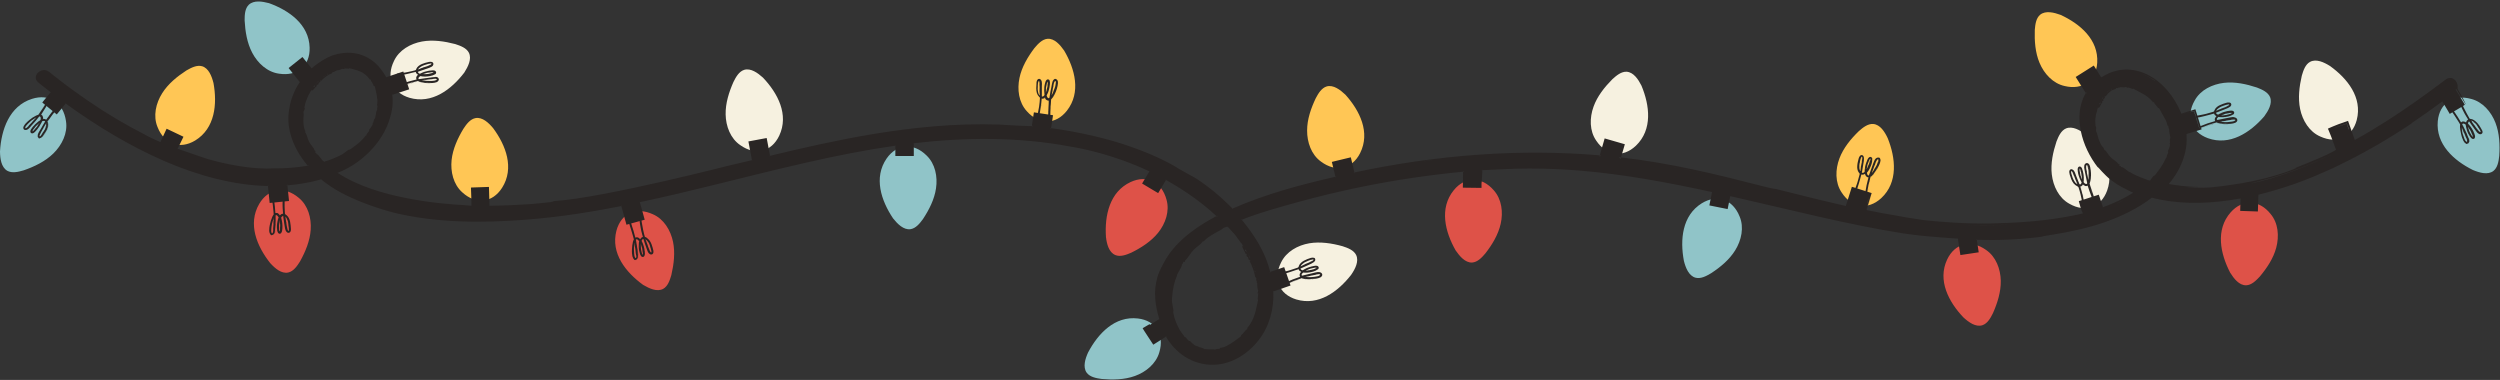 <?xml version="1.0" encoding="UTF-8"?><svg xmlns="http://www.w3.org/2000/svg" xmlns:xlink="http://www.w3.org/1999/xlink" height="502.6" preserveAspectRatio="xMidYMid meet" version="1.0" viewBox="0.0 -2.0 3307.1 502.6" width="3307.1" zoomAndPan="magnify"><rect x="0.0" y="-2.0" width="3307.1" height="502.6" fill="#333333" stroke="none"/><g id="change1_1"><path d="M3055.9,79.8c-6.3,3.4-8.9,11.2-11,18.4c-3.3,14.3-5.2,29.6-2.2,44c3.2,15.2,12.1,30.1,26.7,36.4 c22.1,10.1,42.1,1.2,48.2-21.9c7.7-29.8-12.4-54.9-35.4-71.4C3074.2,80.3,3064,75.5,3055.9,79.8z M2733,167.9 c-6.5,2.8-9.9,10.3-12.6,17.3c-4.6,13.9-7.9,29-6.2,43.6c1.8,15.4,9.3,31.1,23.2,38.7c21,12.1,41.8,5.1,50-17.4 c10.4-28.9-7.3-55.8-28.6-74.4C2751.3,170.1,2741.5,164.4,2733,167.9z M2151.9,92.9c-7.1-0.4-13.5,4.9-19,9.9 c-10.3,10.4-20,22.5-24.9,36.3c-5.3,14.6-5.5,32,3.6,45c13.5,20.2,35.2,23.1,52.5,6.6c22.2-21.3,18.2-53.3,7.3-79.4 C2167.2,103,2161,93.6,2151.9,92.9z M1794,335.4c-3.1-6.4-10.9-9.4-18-11.7c-14.1-3.9-29.4-6.3-43.9-3.9 c-15.3,2.6-30.5,11-37.4,25.3c-10.9,21.7-2.9,42,20,49c29.5,8.9,55.3-10.3,72.7-32.6C1792.7,353.8,1797.9,343.7,1794,335.4z M984.4,90.4c-6.8,2.2-10.9,9.4-14.2,16.1c-5.9,13.4-10.6,28.1-10.3,42.9c0.3,15.5,6.3,31.8,19.5,40.7c19.8,14,41.1,9,51.4-12.6 c13.1-27.8-2-56.3-21.5-76.8C1002.3,94.4,993.2,87.8,984.4,90.4z M620.3,67.8c-3.2-6.3-11-9.2-18.1-11.5c-14.2-3.7-29.4-6-43.9-3.4 c-15.3,2.8-30.4,11.3-37.1,25.7c-10.7,21.8-2.4,42,20.6,48.8c29.6,8.5,55.2-10.9,72.4-33.4C619.2,86.1,624.3,76,620.3,67.8z" fill="#F6F1E0"/></g><g id="change2_1"><path d="M2971.2,375.4c7.1-0.2,13-6,18.1-11.5c9.4-11.2,18-24,21.8-38.3c4-15,2.8-32.3-7.4-44.5 c-15.1-19-37-20.1-52.9-2.2c-20.3,23.1-13.7,54.6-0.7,79.7C2955.1,366.6,2962,375.5,2971.2,375.4z M2622.2,428.3 c6.8-2.2,10.9-9.4,14.2-16.1c5.9-13.4,10.6-28.1,10.3-42.9c-0.3-15.5-6.4-31.8-19.5-40.7c-19.8-14-41.1-9-51.4,12.6 c-13.1,27.8,2.1,56.3,21.5,76.7C2604.3,424.3,2613.4,430.9,2622.2,428.3z M1947.4,345.3c7.1-0.5,12.8-6.5,17.6-12.2 c9-11.6,17-24.8,20.2-39.2c3.4-15.1,1.4-32.4-9.2-44.2c-15.9-18.3-37.8-18.6-52.9-0.1c-19.4,23.9-11.5,55.1,2.5,79.7 C1931,337.1,1938.3,345.7,1947.4,345.3z M1475.4,335.4c6.6,2.7,14.3-0.2,21.2-3.2c13.1-6.5,26.1-14.8,35.4-26.3 c9.7-12.1,15.5-28.5,11.1-43.8c-6.3-23.4-25.8-33.3-47.5-23.3c-27.9,13-34.5,44.5-32.6,72.7C1464.1,320.9,1466.9,331.8,1475.4,335.4 z M877.1,380.2c6.3-3.4,8.9-11.2,11-18.4c3.3-14.3,5.2-29.6,2.2-44c-3.2-15.2-12.1-30.1-26.7-36.4c-22.1-10.1-42.1-1.3-48.2,21.9 c-7.7,29.8,12.4,54.9,35.3,71.5C858.8,379.6,869,384.4,877.1,380.2z M381.3,358.5c6.9-1.6,11.7-8.4,15.6-14.7 C404,331,410,316.7,411,302c1.1-15.5-3.5-32.3-15.8-42.3c-18.5-15.7-40.2-12.6-52.3,8c-15.5,26.6-3,56.2,14.6,78.4 C363.8,353,372.3,360.4,381.3,358.5z" fill="#DE5248"/></g><g id="change3_1"><path d="M2698.9,17.4c-5.5,4.5-6.6,12.7-7.2,20.2c-0.5,14.7,0.6,30,6.3,43.6c6,14.3,17.7,27.2,33.2,30.6 c23.6,5.7,41.5-6.9,43.1-30.8c1.8-30.7-22.8-51.5-48.4-63.3C2717.1,14.5,2706.1,11.7,2698.9,17.4z M2478,162 c-7.1-0.5-13.6,4.6-19.2,9.6c-10.5,10.2-20.3,22.1-25.5,35.9c-5.5,14.5-6,31.9,2.9,45.1c13.2,20.4,34.8,23.7,52.4,7.5 c22.5-20.9,19.1-53,8.6-79.2C2493.2,172.3,2487.2,162.8,2478,162z M1755.1,112.3c-6.8,2-11.1,9.1-14.6,15.7 c-6.3,13.3-11.4,27.8-11.4,42.6c-0.1,15.5,5.5,32,18.4,41.2c19.4,14.5,40.9,10.1,51.7-11.2c13.8-27.5-0.5-56.3-19.4-77.3 C1772.9,116.8,1763.9,109.9,1755.1,112.3z M1385.8,49.3c-7.1,0.6-12.7,6.7-17.5,12.4c-8.8,11.7-16.7,25-19.7,39.4 c-3.2,15.2-1,32.4,9.8,44.1c16.1,18.1,38,18.1,52.9-0.7c19-24.2,10.7-55.3-3.6-79.6C1402.3,57.2,1394.9,48.7,1385.8,49.3z M629.1,154.2c-7,1.3-12,7.9-16.1,14.2c-7.6,12.6-14,26.6-15.6,41.2c-1.6,15.4,2.3,32.4,14.2,42.9c17.9,16.4,39.7,14.1,52.6-6.1 c16.5-26,5-56.1-11.8-78.8C646.4,160.4,638.1,152.6,629.1,154.2z M267.3,85.6c-6.9-1.9-14.2,1.9-20.7,5.6 c-12.3,8-24.3,17.7-32.1,30.2c-8.3,13.1-12.2,30.1-6.1,44.7c8.9,22.6,29.4,30.1,49.9,17.7c26.2-16.1,29.2-48.2,24.1-76 C280.1,98.8,276.1,88.2,267.3,85.6z" fill="#FFC655"/></g><g id="change4_1"><path d="M3298.3,224.2c5.6-4.4,7-12.5,7.8-20c1-14.6,0.3-30-5-43.8c-5.6-14.5-16.9-27.7-32.3-31.6 c-23.4-6.4-41.7,5.6-44,29.4c-2.8,30.6,21.2,52.2,46.5,64.7C3280.1,226.6,3291,229.7,3298.3,224.2z M3002.9,126.4 c-2.8-6.5-10.3-9.9-17.3-12.6c-13.9-4.6-29-7.9-43.6-6.2c-15.4,1.8-31.1,9.3-38.7,23.2c-12.1,21-5.1,41.8,17.4,50 c28.9,10.4,55.8-7.3,74.4-28.7C3000.6,144.6,3006.3,134.9,3002.9,126.4z M2242.7,365.3c6.9,1.9,14.2-1.9,20.7-5.8 c12.3-8,24.2-17.8,32-30.4c8.2-13.2,12-30.2,5.8-44.8c-9-22.5-29.6-29.9-50-17.4c-26.1,16.2-28.9,48.3-23.7,76.1 C2229.8,352.2,2233.9,362.7,2242.7,365.3z M1437.5,491c4.2,5.7,12.3,7.3,19.8,8.3c14.6,1.3,30,1.1,43.9-3.9 c14.6-5.2,28.1-16.2,32.4-31.4c7-23.2-4.6-41.9-28.3-44.7c-30.6-3.6-52.7,19.9-65.9,44.9C1435.5,472.7,1432.2,483.5,1437.5,491z M1204.3,301.2c7-1,12.3-7.4,16.7-13.5c8.1-12.3,15.1-26,17.2-40.6c2.3-15.3-1-32.4-12.5-43.4c-17.2-17.1-39.1-15.7-52.8,3.9 c-17.5,25.3-7.3,55.8,8.5,79.3C1187.3,294.3,1195.2,302.3,1204.3,301.2z M329.1,4.3c-5.1,5-5.5,13.2-5.5,20.7 c0.8,14.6,3.2,29.9,10.1,42.9c7.2,13.7,20,25.6,35.7,27.6c24,3.6,40.8-10.4,40.2-34.4c-0.8-30.7-27.1-49.3-53.7-58.9 C346.9-0.2,335.8-2,329.1,4.3z M9.6,223.9c6.3,3.5,14.5,1.6,21.8-0.6c14.1-4.9,28.3-11.7,39.1-22.2c11.3-11,19.3-26.9,16.8-42.8 c-3.4-24.5-21.9-36.9-45.1-29.5C12.3,138.4,1.7,169.5,0,198.2C0.1,207.8,1.6,219.2,9.6,223.9z" fill="#90C4C8"/></g><g id="change5_1"><path d="M2760.3,216.8c0-0.1,0.1-0.1,0.2-0.1v0.1C2760.5,216.6,2760.3,216.8,2760.3,216.8L2760.3,216.8L2760.3,216.8 C2760.3,216.8,2760.2,216.7,2760.3,216.8C2760.2,216.7,2760.3,216.8,2760.3,216.8z M2739.9,224.9 C2739.9,225,2739.9,224.9,2739.9,224.9S2739.9,225,2739.9,224.9L2739.9,224.9z M2740.1,224.8L2740.1,224.8c-0.1,0-0.1,0.1-0.2,0.1 C2739.9,225.1,2740.1,224.7,2740.1,224.8z M2740.6,225.3L2740.6,225.3C2740.7,225.3,2740.7,225.3,2740.6,225.3 C2740.7,225.2,2740.6,225.3,2740.6,225.3z M2739.9,224.7L2739.9,224.7L2739.9,224.7z M2740.6,225.2L2740.6,225.2L2740.6,225.2 L2740.6,225.2z M2740.5,225.3C2740.6,225.3,2740.6,225.3,2740.5,225.3C2740.6,225.3,2740.6,225.3,2740.5,225.3L2740.5,225.3z M2739.9,224.6C2740,224.7,2739.9,224.7,2739.9,224.6c0,0.1,0.1,0.1,0.1,0.1C2740,224.7,2740.1,224.8,2739.9,224.6z M2740.2,225 c0.1,0.1,0.3,0,0.4,0.2c-0.1-0.1-0.2-0.3-0.3-0.3C2740.2,224.9,2740.3,225,2740.2,225z M2755.4,269.9l0.3-0.1l-0.5,0.1H2755.4z M2756.1,269.8c0.6,0,0.9-0.4,1.7-0.4h-0.2C2756.8,269.5,2756.5,269.6,2756.1,269.8z M2757.8,268.9c-0.1-0.9-0.2-0.8-0.3-1 C2757.7,268,2757.7,268.9,2757.8,268.9z M2770.4,260.4c0.2,0.8,0.6,1.3,0.7,2.4l-2.5,1.1c-0.6-1.8-1.2-3.7-1.8-5.5 c-0.8-2.2-1.7-4.4-2.4-6.6c-0.1-0.2-0.2-0.5-0.3-0.8l0,0c-0.6-1.8-1.2-3.5-1.7-5.1c-0.3-0.8-0.5-1.5-0.8-2.3 c-0.2-0.1-1.3,0.7-2.1,0.6c-1.7,0.1-3.6-1.5-4.1-2c-0.1,0.3-1.2,2.1-2.4,2.3c-0.7,0.4-1.1,0.3-0.8,0.7l0.6,1.8c0.7,2.3,1.4,4.7,2,7 c0.1,0.2,0.2,0.6,0.4,1.1c0,0.7,0.5,2.2,0.5,2.6c0.5,1.7,0.9,3.5,1.3,5.3c0,0.2-0.1-0.3-0.1,0.1c0.1,0.9,0.1,0.2,0.3,1l-0.1-0.1 c0.1,1.2,0.5,2.2,0.7,3.5c-0.1-0.4,0,0.2-0.1,0c-0.6-4-1.4-8.1-2.6-11.9c0.1,0,0.1,0,0.1-0.2l-2-6.8l-1.1-3.4 c-0.3-0.7,1.8-0.9,2.3-1.8c-0.2,0.1-0.1,0,0.1-0.3c0.3-0.2,0.6-0.8,0.9-1.4c0.3,0.3,0.6,0.6,1,0.9c-0.4-0.3-0.7-0.6-1-1 c-0.4,0.9-1,1.6-1.6,2.2c-0.6,0.5-1.3,0.8-2,1c2.6,7.9,4.5,16.1,5.8,24.3l-2.2,0.3c0,0.5-0.2,0.1-0.3,0.1c-0.1,0.1-0.4-1.3-0.4-1.6 c0.2,1,0.2-0.2,0.2,0.3c0,0,0-0.1,0-0.2c-0.5-3-1.1-6-1.8-9l0,0v0.1c-0.3-1.2-0.6-2.5-0.8-3.7c-0.8-3.3-1.7-6.5-2.8-9.7 c-0.5-0.6-1.2-1.1-2-1.6c-0.9-0.4-1.7-0.9-2.5-1.6c-0.4-0.3-0.7-0.6-1-1c-0.3-0.3-0.6-0.5-0.9-0.8c-2.7-3.4-4-7.8-5.2-11.7 c0-0.1-0.1-0.2-0.1-0.4c0,0,0,0,0-0.1c-0.2-0.8-0.4-1.5-0.4-2.2c0-0.2-0.1-0.4-0.1-0.7c-0.4-1.9,1.4-4.4,3.6-3.6 c2.1,0.6,3.1,2.6,3.9,4.3c0.7,1.7,1.3,3.4,1.9,5.1c0.9,2.2,1.8,4.4,2.6,6.6c0.9,1.5,1.2,4.5,2.6,4c0.1,0,0.2-0.1,0.2-0.1 c0.1-0.1,0.3-0.2,0.4-0.4c0.1-0.2,0.3-0.3,0.4-0.5c0.1-0.1,0.2-0.3,0.3-0.4c0.1-0.2,0.2-0.4,0.3-0.7s0.2-0.6,0.1-0.8 c-0.2-0.4-0.5-0.7-0.6-1c-0.1-0.1-0.1-0.3-0.2-0.4c-0.1-0.3-0.3-0.5-0.4-0.8c-0.8-1.5-1.5-3.1-2-4.7c-1.2-3.2-1.9-6.6-2-9.9 c0-1.5,0.4-3.6,2.2-4s3.1,1.3,3.6,2.7c0.9,2.4,1.5,4.8,1.9,7.3c0,0.1,0,0.2,0,0.3c0.1,0.6,0.2,1.1,0.3,1.7h-0.1 c0.2,1.5,0.3,3.1,0.2,4.7c0,0.1,0,0.2,0,0.3s0,0.3,0,0.4c0,0.3,0,0.5,0,0.8c0.1,0.9-0.6,2.2,0.1,2.9c0.3,0.4,0.7,0.8,1,1.1l0,0 c0.3,0.3,0.6,0.4,1,0.6c0.3,0.2,0.6,0.3,1,0.3c0.2,0,0.4-0.1,0.6-0.1c0.2-0.1,0.4-0.2,0.6-0.4c0.2-0.2,0.3-0.5,0.2-0.8l-0.5-2.3 c-0.9-3.9-1.7-7.9-2.4-11.9c-0.3-1.4-0.6-2.7-0.8-4.1c-0.3-1.6-0.5-3.4-0.1-5.1c0.4-1.7,1.9-3.2,3.8-3l0,0c3,0.7,3.7,3.9,4.2,6.5 c-0.1-0.2-0.1-0.2-0.1-0.2c1,4.7,1.2,9.4,0.7,14c-0.1,2.3-0.9,4.6-1.6,6.9c0.4,1.7,1.4,4.4,2.1,6.6l2.9,8.6L2770.4,260.4z M2760.7,227.1c0.1,0.3,0.2,0.5,0.2,0.8c0,1,0.6,2,0.7,3c0.3,0.9,0.2,1.9,0.5,2.9l0,0c0.2,0.9,0.4,1.7,0.5,2.4c0-0.1,0-0.2,0-0.3 c-0.1-1,0.3-2,0.2-3l0,0c0-0.4,0.1-0.8,0.1-1.2l0,0c-0.2-1.5,0-2.7,0-4.2c0-1.2-0.1-2.3-0.1-3.5c0-0.1,0-0.3,0-0.4l-0.1-0.1 c0-0.2-0.1-0.5-0.1-0.6l0,0c-0.1-0.5,0.1-1.1-0.3-1.5c-0.2-1-0.4-1.9-0.7-2.8c-0.1,0-0.1-0.1-0.2-0.1c0.1-0.1-0.1-0.3,0-0.4 c-0.2-0.2-0.3-0.4-0.4-0.6c0,0,0,0,0.1-0.1c0-0.1-0.1,0-0.1-0.1h0.1c0-0.2-0.3-0.2-0.3-0.3c0.1,0,0-0.1,0.1-0.1 c0.3,0.4,0.5,1,0.9,1.4l-0.1,0.1c0.3,0.6,0.6,1.3,0.7,2h0.1c0,0.1,0,0.1,0,0.2c0-0.1,0-0.3,0-0.4c-0.4-2.1-1.2-3.7-1.9-3.8 c0,0,0,0-0.1,0l0,0c0,0.1,0,0.1,0,0.2c0,0.1,0,0.1-0.1,0.1c0-0.1-0.1-0.2-0.1-0.2c-0.1-0.1-0.1,0-0.1,0c-0.2,0.1-0.3,0.3-0.4,0.5 v0.1l0,0c-0.3,0,0,0.4-0.2,0.5h0.1c0,0.2-0.1,0.3-0.1,0.5c-0.1,0.9,0,1.9,0.1,2.9c0.1,0.7,0.3,1.4,0.4,2.1c0.3,0.9,0.6,1.8,0.5,2.7 C2760.5,226.2,2760.6,226.7,2760.7,227.1z M2763.1,228.9c0-0.2,0-0.4,0-0.7l0,0C2763.2,228.5,2763.1,228.7,2763.1,228.9z M2762.4,221L2762.4,221L2762.4,221L2762.4,221z M2762.4,220.9L2762.4,220.9C2762.3,220.9,2762.4,220.9,2762.4,220.9L2762.4,220.9z M2762,214.6c-0.1,0-0.1-0.1-0.2-0.1C2761.9,214.5,2761.9,214.5,2762,214.6z M2763.7,241.5c1.7,6.1,3.7,12.2,6.1,18.1l0,0l-0.4-0.9 l0.1,0.1c-0.7-1.7-1.4-4.2-2-5.5l0.2,0.3c-0.9-2.8-2.2-5.6-2.9-8.3c0.1,0.1,0.1,0.2,0.1,0.2c-0.2-0.6-0.5-1.6-0.9-2.4l0.1,0.2 C2764.1,242.6,2763.9,242.1,2763.7,241.5z M2765.2,232.5l0.1,0.3c0-0.6,0-1.3,0-2c-0.1,2.1-0.2,4.2-0.5,6.2c-0.3,1.6-0.7,2.9-1.2,4 v0.1c0.1-0.7,0.4-1.3,0.6-1.9c0.4-1.2,0.9-2.4,0.8-3.8l0.2-0.7C2764.9,234.9,2765.3,233.2,2765.2,232.5z M2765,223.7 c0.1,1.1,0.3,2.2,0.3,3.3C2765.3,225.9,2765.1,224.8,2765,223.7z M2764.7,220.8c0-0.1,0-0.2-0.1-0.3 C2764.7,220.6,2764.7,220.7,2764.7,220.8L2764.7,220.8z M2757.1,217.6c0,0.1,0,0.1,0,0.2c0-0.1,0-0.2,0-0.3 C2757.1,217.6,2757.1,217.6,2757.1,217.6z M2751,220.8L2751,220.8L2751,220.8L2751,220.8z M2753.9,234.7c0.1,0.2,0.2,0.4,0.3,0.5 c0-0.1,0-0.1,0-0.2c-0.2-0.7,0-1.5-0.2-2.2l0,0c-0.1-0.3,0-0.6-0.1-0.9l0,0c-0.4-1-0.3-2-0.5-3c-0.1-1-0.4-1.9-0.4-2.8l-0.1-0.1 c0-0.2-0.1-0.3-0.2-0.4l0,0c-0.2-0.4,0-0.8-0.3-1.1c-0.2-0.7-0.5-1.3-0.7-2c-0.1,0-0.1,0-0.2-0.1c0.1-0.1-0.1-0.2,0-0.3 c-0.2-0.1-0.2-0.3-0.4-0.4c0,0,0,0,0.1,0c0-0.1-0.1,0-0.1-0.1h0.1c0-0.2-0.2-0.1-0.2-0.3c0.1,0,0-0.1,0.1-0.1 c0.2,0.3,0.3,0.8,0.7,1.1l-0.1,0.1c0.3,0.4,0.5,0.9,0.7,1.4c0,0,0,0,0.1,0c-0.1-0.3-0.2-0.7-0.3-1.1c-0.4-1-0.7-1.4-0.9-1.7l0,0 c0-0.1-0.2,0-0.2-0.1c-0.1,0-0.1,0-0.1,0.1c0,0,0,0.1,0,0.2c0,0,0,0,0.1-0.1l0,0c0,0,0,0-0.1,0c0,0.1,0,0.1-0.1,0.2 c0.1,0.1,0.1,0.1,0.1,0.1l0,0c-0.3,0.1,0.1,0.3-0.1,0.4h0.1c0,0.1-0.1,0.3-0.1,0.4c0,0.3,0,0.4,0,0.8c0.1,1.2,0.4,2.4,0.6,3.6 c0,0.1,0,0.2,0.1,0.3c0.2,0.8,0.2,1.6,0.4,2.4c0,0.1,0.1,0.1,0,0.2c0,0.1,0.1,0.3,0.1,0.4c0.1,0.4,0.3,0.8,0.5,1.3 c0.1,0.1,0.2,0.3,0.2,0.4c0,0.1,0,0.1,0.1,0.2C2753.1,232.8,2753.4,233.7,2753.9,234.7z M2745.9,236.1L2745.9,236.1L2745.9,236.1 L2745.9,236.1z M2745.4,234.9c0.3,0.3,0.2,0.6,0.4,0.8C2745.7,235.5,2745.5,235.2,2745.4,234.9L2745.4,234.9z M2742.8,228.5 L2742.8,228.5c0.1,0.3,0.2,0.6,0.4,0.8c-0.2-0.5-0.4-1.1-0.6-1.6c-0.5-1.1-1-2.1-1.6-2.7c-0.4-0.4-0.8-0.6-1-0.6l0,0 c0,0.1,0,0.1,0,0.2l0,0l-0.1-0.1c-0.1-0.1-0.1,0-0.2,0c-0.1,0.1-0.1,0.3-0.1,0.5c0.1,0,0.1,0.1,0.1,0.1l0,0c-0.3,0.1,0.2,0.4,0,0.5 h0.1c0,0.2,0,0.5,0,0.8c0.1,0.5,0.2,1,0.4,1.7c0.3,1,0.7,2,1,3.1c0.3,0.6,0.5,1.2,0.6,1.9c0.7,1.8,1.5,3.4,2.5,4.9 c0.5,0.7,0.8,1.4,1.4,1.9l0,0c0.1,0.1,0.2,0.2,0.3,0.3c0.8,0.7,1.8,1.4,2,1.2c-0.3-0.6-0.4-0.7-0.5-1.1c-0.2-0.4-0.4-0.9-0.6-1.3 l0,0c-0.2-0.3-0.2-0.7-0.4-1.1h0.1c-0.8-1.2-1.1-2.4-1.6-3.7c-0.4-1.2-1-2.3-1.3-3.5l-0.2-0.1c0-0.2-0.2-0.4-0.3-0.6l0,0 c-0.3-0.5-0.2-1.1-0.6-1.4c-0.3-0.9-0.9-1.6-1.3-2.4c-0.1,0-0.1,0-0.2-0.1c0.1-0.2-0.2-0.3-0.1-0.4c-0.2-0.1-0.3-0.4-0.5-0.6 c0,0,0,0,0-0.1c0.2,0.3,0.4,0.6,0.7,0.8l-0.1,0.1c0.4,0.5,0.8,1.1,1.2,1.6h0.1C2742.5,228,2742.8,228.2,2742.8,228.5l-0.1-0.1 C2742.7,228.5,2742.8,228.5,2742.8,228.5z M2757.4,243.3c-0.1,0-0.3-0.1-0.2-0.1c0.3,0.2,0.6,0.2,0.8,0.3c0.1,0,0.2,0,0.3,0 c-0.7-0.2-1.4-0.6-2-1.1C2756.7,242.9,2757.1,243.1,2757.4,243.3z M2760,243.8c0.3,0,0.7-0.2,1-0.4 C2760.7,243.6,2760.4,243.8,2760,243.8c-0.1,0-0.3-0.1-0.5-0.1C2759.7,243.8,2759.8,243.9,2760,243.8z M2761.8,243.5 c0-0.1-0.1-0.2-0.1-0.3c-0.2,0.1-0.4,0.1-0.6,0.2C2761.4,243.3,2761.7,243.2,2761.8,243.5z M3263.4,188.7l0.4-0.1 c-0.2,0.1-0.4,0.1-0.5,0.1H3263.4z M3264.3,188.6c0.8-0.1,0.9-0.8,1.3-1c-0.1,0-0.1,0-0.1,0C3265.1,188,3264.7,188.3,3264.3,188.6z M3266.2,186.4c0,0.2-0.5,0.9-0.4,0.8C3266.2,186.8,3266.2,186.5,3266.2,186.4z M3261.9,162.8v0.1c0,0,0.1,0,0.1,0.1 C3262,163,3261.9,162.9,3261.9,162.8z M3258.4,183.7L3258.4,183.7c0-0.1-0.1-0.1-0.1-0.1L3258.4,183.7z M3283.3,174.7 c-1,1.1-2.7,1.1-4,0.5c0.2,0.1,0.2,0,0.2,0c-2.4-1-3.7-3.2-5-5c-1.4-1.9-2.7-3.8-4-5.6c-1.3-1.9-2.6-3.8-4-5.7 c-0.1-0.8-1.3,0.5-1.5,1.4c-0.1,0.5-0.3,1.3-0.1,1.4l1.3,1.4c2.9,3.3,5.2,7.1,6.8,11.2c0.7,2,1.8,4.3,0.6,6.5 c-0.7,1-2.1,1.3-3.2,0.8c-1-0.5-1.8-1.4-2.4-2.3l-0.8-1c-0.7-1.2-1.5-2.7-2.2-3.8l0,0c-1.6-3.3-2.6-6.9-3.1-10l-0.2-1.2 c0-0.4-0.2-0.3-0.5-0.7c-0.6-0.5-1.3-0.9-2.1-1.1c-0.8-0.2-1.4,0-1.7,0.6c-0.3,0.1,0.5,1.3,0.7,1.9c1.4,3,2.7,5.9,4.1,8.8 c0.2,0.1,0.3,0.6,0.6,1c0.2,0.7,0.9,2,1,2.5c0.4,0.8,0.8,1.7,1.2,2.5c-0.7-1.5-1.6-3-2.2-4.4c0.1,0,0.1,0,0-0.2l-1.2-2.6 c1.3,2.8,2.5,5.7,3.7,8.6c0.6,1.5,1.1,2.9,1.1,4.3c0,2-1.2,3.4-2.7,3.6c0.1,0.1-0.2,0.2-0.2,0.3c0.1,0.2-1.5,0-1.7-0.3 c1.1,0.4-0.1-0.2,0.4,0c0-0.1-0.2-0.2-0.4-0.3c0,0,0,0-0.1,0c-0.4-0.3-0.9-0.6-1.1-0.9c-0.2-0.2-0.4-0.4-0.6-0.6l0,0l0,0 c-0.4-0.5-0.7-0.9-0.9-1.4c-0.3-0.3-0.5-0.6-0.6-1c-0.1-0.9-1.1-2.2-1.4-3.5v0.1c-0.6-1.6-1-3.3-1.4-5c0-0.1-0.1-0.2-0.1-0.3 c-0.4-1.8-0.7-3.6-1-5.3c-0.2-0.7-0.2-1.4-0.2-2.1c0-0.3-0.1-0.7-0.2-1c-0.1-1.5,0-2.7,0.2-3.7c0-0.3-0.1-0.6-0.2-0.8 c-0.5-0.9-1.1-1.8-1.6-2.7c-2-3.1-3.9-6.1-5.9-9.2c-1.6-2.3-3.1-4.6-4.7-6.9l1.6-1.3c0.2-0.1,0.3-0.4,0.5-0.3l0.3,0.5l0.5,0.8 l2.1,3.2l0.1,0.1c2.9,4.2,5.6,8.4,8.1,12.8l0.4,0.6l1.4-1c0.8-0.3,1.7-0.3,2.5-0.1c0.1,0,0.2,0.1,0.4,0.1c0.1,0,0.3,0,0.4,0.1 c0.1,0,0.2,0.1,0.3,0.2c0.6,0.2,1.1,0.5,1.6,0.8c0.1-0.3,0.2-0.4,0.3-0.7c0.2-0.5,0.3-1,0.7-1.5c0.1-0.1,0.1-0.2,0.1-0.3 c0.4-0.5,0.8-0.8,1.3-1.1l0,0c0.5-0.2,0.2-0.5,0-0.9l-0.6-1l-1.2-1.9c-1.6-2.6-3.1-5.2-4.4-7.9c-1.9-3.6-3.4-7.1-5-10.9l2.3-0.9 c0.3,0.7,0.6,1.5,1,2.2c0.7,1.7,1.5,3.3,2.3,4.9c1.3,2.6,2.5,5.2,3.9,7.7c0.7,1.3,1.4,2.5,2.1,3.8c0.4,0.7,0.8,1.4,1.2,2.1 c0.6,2.4,2.9,1.5,4.7,2.4c1.1,0.4,2.1,1.2,3.1,1.9c0.1,0,0.1,0.1,0.2,0.1l0,0c4.1,3.1,7,8.2,9.4,12.7l0,0 C3284.2,172,3284.3,173.6,3283.3,174.7z M3268.9,158C3269,158,3269,158,3268.9,158C3269,158,3268.9,158,3268.9,158L3268.9,158z M3270.3,159.8c0.8,1.3,1.8,2.5,2.7,3.7c0.6,0.6,1.2,1.3,1.5,2.1c0.3,0.3,0.5,0.7,0.7,1c0.2,0.2,0.4,0.4,0.5,0.6 c0.4,0.9,1.3,1.5,1.8,2.3c0.6,0.7,1,1.5,1.8,2.1l0,0c0.6,0.6,1.4,1.4,2.1,1.1c0.1-0.2,0.1-0.5,0-0.8c-0.4-0.8-0.6-1.8-1.3-2.5l0,0 c-0.2-0.3-0.3-0.7-0.6-1h0.1c-1-1-1.5-2.2-2.2-3.4c-0.6-1.1-1.5-2-2.1-3.1l-0.2-0.1c-0.1-0.2-0.3-0.3-0.5-0.4l0,0 c-0.4-0.3-0.6-0.9-1.1-1c-0.7-0.6-1.5-1.1-2.3-1.6c-0.1,0.1-0.1,0-0.2,0c0-0.2-0.3-0.1-0.3-0.3c-0.3,0-0.5-0.1-0.7-0.2 c0,0,0,0,0-0.1c-0.1-0.1-0.1,0.1-0.2,0l0,0c-0.1-0.2-0.3,0-0.5-0.1c0.1,0,0-0.1,0-0.1c0.5,0.2,1,0.5,1.6,0.5v0.1 c0.6,0.2,1.2,0.5,1.8,0.9c0-0.1,0.1-0.1,0.1-0.1c0,0.2,0.4,0.2,0.5,0.4h-0.1h0.1c-0.2-0.1-0.3-0.3-0.5-0.5c-1.2-0.9-2.5-1.5-3.7-1.8 l0,0c-0.1,0.1-0.1,0.1,0,0.2c0.1,0.1,0.2,0.3,0.3,0.4c0.1,0,0.2,0,0.2,0.1l0,0c-0.2,0.2,0.4,0.2,0.3,0.5l0,0 C3270.1,159.3,3270.2,159.6,3270.3,159.8z M3278.5,166.7C3278.6,166.7,3278.6,166.8,3278.5,166.7 C3278.6,166.7,3278.6,166.7,3278.5,166.7L3278.5,166.7z M3277.9,165.7c0.2,0.2,0.3,0.4,0.4,0.6 C3278.2,166.1,3278,165.9,3277.9,165.7z M3273.4,160.4L3273.4,160.4c0.1,0.1,0.2,0.2,0.3,0.3 C3273.6,160.6,3273.5,160.5,3273.4,160.4z M3281.6,175.3c0.5-0.1,0.9-0.3,1.2-0.6C3282.4,175,3282,175.2,3281.6,175.3z M3267.3,155.3c0,0.1,0.1,0.1,0.1,0.2h0.1C3267.4,155.5,3267.4,155.4,3267.3,155.3z M3264.7,165.7L3264.7,165.7 C3264.7,165.6,3264.7,165.6,3264.7,165.7C3264.7,165.6,3264.7,165.7,3264.7,165.7z M3259.1,173.2L3259.1,173.2 c-0.3-0.5-0.2-1.1-0.7-1.4c-0.4-0.9-0.9-1.8-1.3-2.7c-0.1,0-0.1-0.1-0.2-0.1c0.1-0.1-0.1-0.3-0.1-0.4c-0.2-0.1-0.2-0.3-0.3-0.5l0,0 c0.2,1.9,0.5,3.8,0.9,5.8c0.2,0.5,0.4,1.1,0.5,1.7c0.5,1.7,1.1,3.4,1.8,5.1c0.1,0.2,0.2,0.3,0.2,0.5c0.4,0.9,0.6,1.8,1.2,2.6l0,0 c0.3,0.5,0.7,1,1.2,1.4c0.4,0.4,1.1,0.7,1.3,0c0.1-0.9,0-1.9-0.4-2.8l0,0c-0.2-0.4-0.2-0.7-0.4-1.1h0.1c-0.9-1.2-1.3-2.5-1.8-3.9 c-0.5-1.2-1.1-2.4-1.5-3.6l-0.2-0.1C3259.4,173.6,3259.3,173.4,3259.1,173.2z M3262.2,179.3L3262.2,179.3L3262.2,179.3L3262.2,179.3 z M3262.1,178.9c-0.1-0.3-0.3-0.6-0.4-0.9l0,0C3261.9,178.4,3261.9,178.7,3262.1,178.9z M3259.1,172.3c-0.9-1.8-1.6-3.7-2.5-5.6 c0,0-0.1,0-0.1,0.1c0,0.2,0.1,0.5,0.1,0.7l0,0l0,0c0,0,0,0,0,0.1c0.2,0.4,0.3,0.9,0.6,1.2c0,0-0.1,0-0.1,0.1c0.4,0.6,0.7,1.3,1,1.9 c0,0,0.1-0.1,0.1,0c-0.1,0.2,0.3,0.4,0.3,0.6h-0.1l0.1,0.1h-0.1C3258.8,171.7,3258.9,172,3259.1,172.3z M3256.5,166.5L3256.5,166.5 L3256.5,166.5L3256.5,166.5z M3259.4,161.3c0.2,0.1,0.4,0.1,0.6,0.2C3259.8,161.5,3259.6,161.4,3259.4,161.3z M3266.9,169.1 c-0.4-0.6-0.9-1.1-1.3-1.7c-0.1,0-0.1,0-0.2,0c0.1-0.1-0.1-0.2-0.1-0.3c-0.1,0-0.2-0.1-0.3-0.2v0.1c0.3,1.3,0.8,2.7,1.3,4 c0.3,0.4,0.4,0.9,0.5,1.4c0.5,1.1,1.1,2.2,1.8,3.3c0,0.1,0.1,0.2,0.2,0.2c0.4,0.6,0.6,1.3,1,1.8l0,0c0.5,0.6,1,1.4,1.4,1.2v-0.3 c-0.3-0.6-0.2-1.2-0.6-1.9l0,0c-0.1-0.3-0.2-0.5-0.3-0.8h0.1c-0.7-0.9-0.9-1.8-1.3-2.8c-0.3-0.9-0.9-1.7-1.2-2.6l-0.2-0.1 c-0.1-0.1-0.2-0.3-0.3-0.4l0,0C3267.2,169.8,3267.3,169.3,3266.9,169.1z M3265.1,166.8L3265.1,166.8L3265.1,166.8L3265.1,166.8z M3262.6,166.8c0.4,1.7,1,3.3,1.6,4.9C3263.6,170.1,3263,168.4,3262.6,166.8z M3265.6,174.7c0.2,0.3,0.3,0.6,0.5,0.9 C3265.9,175.3,3265.7,175,3265.6,174.7z M3266.6,168.4c-0.6-0.9-1.1-1.8-1.8-2.6c0,0-0.1,0-0.1,0.1v0.1c0,0.1,0.1,0.2,0.1,0.3 c0.1,0,0.1,0,0.1,0.1l0,0c0,0,0,0,0,0.1c0.2,0.3,0.3,0.6,0.7,0.7l-0.1,0.1C3266,167.6,3266.3,168,3266.6,168.4L3266.6,168.4z M3264.3,161.8L3264.3,161.8L3264.3,161.8L3264.3,161.8z M3265.1,159.2c0.1-0.2,0.3-0.4,0.5-0.6c-0.1,0.1-0.3,0.2-0.4,0.3 C3265.1,159,3265.1,159.2,3265.1,159.2z M3266.3,158.1C3266.2,158.1,3266.2,158.2,3266.3,158.1 C3266.2,158.2,3266.3,158.1,3266.3,158.1L3266.3,158.1z M3262.9,188.1L3262.9,188.1L3262.9,188.1L3262.9,188.1z M3257.5,161.7 L3257.5,161.7c-0.2,0.2-0.4,0.3-0.6,0.6c1.3,2.4,2.5,4.9,3.7,7.3l-0.9-1.8l-1.5-3.2l-0.7-1.6C3257,162.4,3257,162.2,3257.5,161.7z M3258.2,161.2c-0.1,0-0.2,0-0.3,0s-0.1,0.1-0.1,0.1C3257.9,161.3,3258,161.3,3258.2,161.2z M3261.9,162.9c0.1,0.7,0.2,1.4,0.4,2.1 c-0.1-0.8-0.3-1.6-0.3-2.3c-0.2-0.1-0.3-0.2-0.5-0.3c-0.1,0-0.2-0.1-0.1-0.1C3261.6,162.7,3261.9,162.7,3261.9,162.9z M3269,180.2 c-0.2-0.2-0.3-0.3-0.5-0.5C3268.7,179.9,3268.9,180,3269,180.2z M3270.3,181.2c-0.1,0-0.1,0-0.2-0.1l0,0 C3270.1,181.2,3270.2,181.1,3270.3,181.2z M3273,180.8C3273,180.7,3273,180.7,3273,180.8C3273,180.7,3273,180.7,3273,180.8 L3273,180.8z M3272,173.3L3272,173.3c-0.4-0.9-1-2.2-1.6-3.3c0.8,1.4,1.4,2.9,2,4.4c0-0.1-0.1-0.2-0.1-0.3l0.1-0.1L3272,173.3z M3265.9,163.5c1.3,1.5,2.5,3.1,3.6,4.8l0.1,0.1C3268.5,166.7,3267.2,165.1,3265.9,163.5z M3264.4,161.6c0,0.1,0,0.1,0,0.1l0,0 c0.3,0.3,0.6,0.6,0.9,0.9C3264.9,162.3,3264.6,162,3264.4,161.6z M3267.6,160.1c0.3,0.5,0.8,1,1.1,1.5c-0.6-0.8-1.2-1.6-1.8-2.5 L3267.6,160.1z M3270.3,163.8C3270.3,163.8,3270.3,163.9,3270.3,163.8c0-0.1-0.1-0.2-0.2-0.3L3270.3,163.8z M3280.8,175.3 c-0.5,0-1-0.2-1.5-0.4C3279.8,175.1,3280.3,175.2,3280.8,175.3z M3265,178.8c0.2,0.4,0.4,0.8,0.6,1.3 C3265.4,179.7,3265.2,179.3,3265,178.8z M3266.4,186c0,0.2,0.2-0.4,0.1,0c0.5-1.4,0-2.6-0.1-3.8l0.1,0.1c-0.2-0.9-0.2-0.1-0.4-1 c-0.1-0.4,0.1,0.1,0-0.1c-0.2-0.4-0.4-0.8-0.6-1.2C3266.3,181.9,3266.8,183.9,3266.4,186z M2948,136.6L2948,136.6L2948,136.6 L2948,136.6z M2948.1,136.6c0.1,0.1,0.1-0.3,0.2-0.2v-0.1L2948.1,136.6z M2948.4,136.4c0,0.1,0,0.1,0,0.1c0,0.1,0.1-0.1,0.1,0l0,0 h-0.1c0,0,0.2-0.1,0.1,0v-0.1C2948.5,136.5,2948.5,136.4,2948.4,136.4z M2948.5,136.6L2948.5,136.6L2948.5,136.6L2948.5,136.6z M2911.2,167.8l0.3-0.2L2911.2,167.8L2911.2,167.8z M2911.8,167.6c0.6-0.1,0.9-0.6,1.3-0.6c-0.1,0,0,0-0.1,0L2911.8,167.6z M2914.2,166.5c-0.1,0.1-0.9,0.3-0.8,0.4C2914,166.7,2914.1,166.6,2914.2,166.5z M2926.1,162.4c-3.7,1.5-7.6,2.7-11.5,4 c-0.1,0.1,0.4-0.1,0.1,0.1c1.3-0.3,2.2-0.9,3.4-1.2l-0.1,0.1c0.8-0.2,0.1-0.2,1-0.4c0.4-0.1-0.1,0.1,0.1,0.1 c1.7-0.6,3.5-1.2,5.1-1.9c0.4,0,1.9-0.6,2.5-0.7c0.4-0.2,0.9-0.3,1-0.5l3.9-1.3c-1.7,0.4-3.6,1.2-5.3,1.7 C2926.1,162.5,2926.1,162.5,2926.1,162.4z M2959.4,155.8c0.2,0.4,0.3,0.8,0.3,1.2c-0.1,1.7-1.7,2.9-2.8,3.4l0,0 c-3.5,1.5-7.3,1.3-10.3,1.8c-3.3,0.1-6.6,0-9.9-0.5c-1.5-0.3-3.4-1.1-4.4-1.2c0.2,0,0.3-0.1,0.5-0.1c2.3,0.8,4.6,1.4,6.9,1.5 c-0.2-0.1,0-0.1,0.3-0.1c0.8,0.2,3.2,0.1,4.4,0.2c-0.1,0-0.3,0-0.2,0c0.3,0,0.6,0,0.9-0.1c-0.1,0-0.2,0-0.2,0c1.9,0,3.7-0.3,5.5-0.6 c-4.8,0.6-9.6,0.6-14.1-0.2c-1.7-0.3-3-0.7-3.9-1.2c-7.3,1.9-14.4,4.4-21.4,7.3c0.1,0.5-0.2,0.2-0.3,0.1c-0.1,0.2-0.6-1.2-0.7-1.4 c0.5,1,0.1-0.2,0.3,0.2c0.1-0.1,0-0.3-0.1-0.7l-0.1-0.3c6.6-2.8,13.4-5.1,20.3-7c-0.4-0.6-0.5-1.1-0.6-1.6c-0.2-1.8,0.9-3.5,2.2-4.7 c-0.4-0.2-0.7-0.5-1-0.8c-0.1-0.1-0.2-0.2-0.3-0.2c-0.3-0.2-0.6-0.4-0.8-0.6c-0.5-0.6-0.8-1.3-1-2c-2,0.6-3.9,1.1-5.9,1.6 c-0.4,0.1-0.7,0.2-1.1,0.3c-0.4,0.1-0.8,0.2-1.2,0.3c-1.4,0.4-2.8,0.8-4.2,1.1c-3.9,1-7.8,1.9-12,2.5c-0.1-0.9-0.2-1.7-0.4-2.6 c0.6-0.1,1.3-0.2,1.9-0.3c3.2-0.5,6.4-1.2,9.6-1.9c1-0.3,2-0.5,3-0.7c3.2-0.8,6.3-1.7,9.4-2.7c0.8-0.3,1.3-0.9,1.4-2 c1.3-3.2,4.3-5.5,7.3-6.8c2.9-1.4,6-2.3,9-3.2c0.9-0.2,1.9-0.3,2.8-0.2c0.7,0,1.2,0.1,1.7,0.4c0.1,0,0.1,0,0.2,0 c0.6,0.3,0.9,0.9,1.1,1.5c0,0.1,0.1,0.1,0.1,0.2c0.1,0.3,0.1,0.7,0,1l0,0c-0.1,0.5-0.2,1.1-0.6,1.5l0,0c-0.1,0.1-0.2,0.1-0.2,0.2 c-0.1,0.2-0.2,0.4-0.4,0.5c-0.4,0.4-0.8,0.7-1.3,0.9c-0.6,0.4-1.2,0.7-1.8,1c-0.1,0-0.2,0.1-0.3,0.1c0,0-0.1,0-0.1,0.1 c-0.3,0.1-0.6,0.3-0.9,0.4l-5.7,2.3c-1.9,0.8-3.8,1.5-5.7,2.2l-2.8,1.1c-0.6,0.1-0.2,0.5-0.1,0.9c0.1,0.5,0.5,0.8,0.9,1 c0.6,0.3,1.5,1,2,0.5c0.7-0.4,1.4-0.8,2.1-1.2c1.5-0.7,3-1.4,4.6-1.9c3.2-1.1,6.5-1.8,9.8-2l0,0c1.3,0,2.8,0.1,3.8,1.2 c1.1,1.1,0.6,3-0.5,3.9c0.2-0.2,0.1-0.2,0.1-0.2c-4.1,2.8-8.9,3.4-13.5,3.8c-1.2,0-2.3,0.1-3.5-0.1l-1.8-0.2l-0.9-0.1 c0-0.1-0.2,0.1-0.4,0.3c-0.9,0.7-1.8,1.6-1.9,2.6c-0.1,0.4,0.3,1,0.6,1.2c0.2,0,1.1-0.2,1.6-0.3c2.5-0.5,5-1,7.5-1.5 c0.3-0.1,0.6-0.1,0.9-0.2c1.5-0.3,2.9-0.6,4.4-0.8c2.1-0.4,4.2-1,6.4-1.1C2955.8,153.1,2958.5,153.5,2959.4,155.8z M2951.4,159 c0.2,0,0.3-0.1,0.5-0.1c0.9-0.2,1.9-0.1,2.8-0.5l0,0c0.9-0.3,2-0.8,2.3-1.5c0.1-0.2-0.1-0.4-0.3-0.5c-0.8-0.3-1.9-0.5-2.8-0.2l0,0 c-0.4,0.1-0.8,0-1.2,0.1v-0.1c-1.4,0.6-2.7,0.6-4.2,0.8c-1.3,0.1-2.6,0.5-3.9,0.6l-0.2,0.1c-0.2,0-0.5,0.1-0.6,0.2l0,0 c-0.5,0.2-1.1,0-1.5,0.3c-1,0.2-1.9,0.5-2.9,0.6c0,0.1-0.1,0.1-0.1,0.2c-0.1-0.1-0.3,0.1-0.4-0.1c-0.1,0.1-0.3,0.1-0.5,0.2l0,0 c1.9,0.3,3.9,0.5,5.8,0.5c0.6-0.1,1.2-0.1,1.8,0C2947.8,159.5,2949.6,159.3,2951.4,159z M2936.7,158.9L2936.7,158.9L2936.7,158.9 L2936.7,158.9z M2949.2,156.7c0.3-0.2,0.6-0.1,0.9-0.2C2949.8,156.5,2949.5,156.6,2949.2,156.7L2949.2,156.7z M2950.5,156.4 L2950.5,156.4C2950.5,156.4,2950.6,156.4,2950.5,156.4L2950.5,156.4z M2937,159c0.2,0,0.5,0,0.7,0.1l0,0l0,0c0.1,0,0.2,0,0.3,0 c0.4-0.1,0.8-0.1,1.1-0.3c0,0.1,0,0.1,0.1,0.1c0.7-0.2,1.4-0.4,2.1-0.6v-0.1c0.1,0.1,0.4-0.2,0.7-0.1v0.1l0.1-0.1l0,0 c0.3-0.1,0.6-0.2,0.9-0.2C2941,158.2,2939,158.4,2937,159C2937,158.9,2937,159,2937,159z M2955.5,153.6h0.1 C2955.5,153.6,2955.5,153.6,2955.5,153.6z M2933.1,154c-0.3,0.3-0.5,0.6-0.7,0.8C2932.6,154.5,2932.8,154.3,2933.1,154z M2939.7,141.5c-0.3,0.3-0.6,0.2-0.8,0.4C2939.1,141.7,2939.4,141.6,2939.7,141.5L2939.7,141.5z M2946.1,138.9L2946.1,138.9 c-0.3,0.1-0.7,0.3-1,0.4c0.2-0.1,0.4-0.2,0.6-0.3c0.9-0.4,2-0.9,2.7-1.6c0.5-0.5,0.6-1,0.5-1.1s-0.4-0.3-1-0.3l0,0 c0,0.1,0,0.1,0,0.2c0,0.1-0.2,0.2-0.2,0.2c0.1-0.1,0-0.2,0-0.2c0-0.2-0.1-0.2-0.2-0.1c-0.1,0-0.1,0-0.2,0l0,0l0,0h-0.1 c-0.1-0.1-0.2,0.3-0.3,0.2l0,0c-0.2-0.2-0.3,0.2-0.5,0.1v0.1c-0.4,0.1-0.8,0-1.1,0.1c-0.1,0-0.1,0-0.1,0c-1.3,0.4-2.8,0.9-4.2,1.4 c-0.6,0.3-1.2,0.6-1.9,0.7c-1.4,0.6-2.8,1.4-4,2.2c-0.2,0.1-0.4,0.3-0.5,0.4c-0.7,0.6-1.5,1-2,1.8l0,0c-0.4,0.5-0.6,0.9-0.8,1.3 c0,0.3,0.8-0.2,1.1-0.3c0.7-0.5,1.8-0.7,2.6-1.2l0,0c0.3-0.2,0.7-0.2,1.1-0.4v0.1c1.2-0.8,2.4-1.1,3.7-1.6c1.2-0.4,2.3-1,3.5-1.2 l0.1-0.2c0.2,0,0.4-0.2,0.6-0.3l0,0c0.5-0.3,1.1-0.2,1.4-0.6c0.9-0.4,1.6-0.9,2.3-1.4c0-0.1,0-0.1,0-0.2c0.1,0,0.2-0.2,0.3-0.2 c0-0.3,0.1-0.3,0.1-0.3s0,0,0.1,0c0,0.1-0.1,0.2-0.2,0.7l-0.1-0.1c-0.4,0.5-1,0.9-1.5,1.2c0,0,0.1,0.1,0,0.1 C2946.6,138.5,2946.4,138.9,2946.1,138.9l0.1-0.1C2946.1,138.8,2946.1,138.8,2946.1,138.9z M2938.4,141.9 C2938.5,142,2938.4,142,2938.4,141.9C2938.5,142,2938.5,142,2938.4,141.9L2938.4,141.9z M2938,153c-1.3,0-2.5-0.1-3.6-0.4l0,0 c0.3,0,0.7,0.1,1,0.1C2936.3,152.9,2937.1,153,2938,153z M2941.8,149.4c-0.7,0.2-1.3,0.6-2,0.8c0,0.1,0,0.1-0.1,0.2 c-0.1-0.1-0.2,0.1-0.3,0c-0.1,0.1-0.2,0.2-0.3,0.2c0.1,0,0.2,0,0.3,0.1c1.4,0,2.7-0.2,4.1-0.4c0.5-0.2,1-0.2,1.5-0.2 c1.1-0.2,2.3-0.6,3.4-0.9c0.1,0,0.2-0.1,0.4-0.1c0.7-0.3,1.4-0.2,2-0.6l0,0c0.6-0.3,1.6-0.7,1.5-1.1l-0.2-0.1 c-0.7,0.1-1.2-0.1-2,0.1l0,0c-0.3,0.1-0.6,0-0.9,0.1l0,0c-1,0.4-2,0.4-3,0.6c-1,0.1-1.8,0.5-2.8,0.5l-0.1,0.1 c-0.2,0-0.3,0.1-0.4,0.2l0,0C2942.5,149.2,2942,149.1,2941.8,149.4z M2939,150.7C2939,150.7,2939,150.6,2939,150.7L2939,150.7 C2939,150.6,2939,150.7,2939,150.7z M2947,152c1.3-0.3,2.6-0.6,3.8-1C2949.6,151.5,2948.3,151.7,2947,152z M2948.8,145.2 c-1.8,0.1-3.6,0.5-5.3,1C2945.2,145.7,2947,145.4,2948.8,145.2z M2938,150.6C2938.1,150.7,2938.1,150.7,2938,150.6 c0.2,0.1,0.3,0.1,0.5,0.1c0-0.1,0.1-0.2,0.1-0.1l0,0c0,0,0,0,0.1,0c0.3-0.1,0.6-0.2,0.9-0.5l0.1,0.1c0.4-0.3,0.9-0.5,1.4-0.7l0,0 C2940,149.9,2939,150.2,2938,150.6z M2937.8,150.7C2937.9,150.7,2937.9,150.7,2937.8,150.7C2937.9,150.7,2937.9,150.7,2937.8,150.7 C2937.9,150.7,2937.9,150.7,2937.8,150.7z M2942.2,152.8l-0.3,0.1c0.4-0.1,0.7-0.1,1.1-0.2c-1.5,0.2-3,0.4-4.6,0.3 c0.3,0,0.6,0,0.9,0l0.7,0.1C2939.7,152.9,2941.5,153,2942.2,152.8z M2953.5,149.9c0.1,0,0.1-0.1,0.2-0.1 C2953.6,149.8,2953.5,149.8,2953.5,149.9C2953.4,149.8,2953.4,149.8,2953.5,149.9L2953.5,149.9z M2954.7,148.2 c-0.1,0.3-0.2,0.6-0.5,0.9C2954.5,148.8,2954.6,148.6,2954.7,148.2z M2954.6,146.6c0.1,0.3,0.3,0.5,0.3,0.9 C2954.9,147.1,2954.7,146.9,2954.6,146.6z M2937.5,148.4c-0.3,0.2-0.6,0.3-0.9,0.5c1.6-0.8,3.3-1.5,5-2.1 C2940.2,147.3,2938.8,147.8,2937.5,148.4L2937.5,148.4z M2931.1,147.4h-0.1c0,0.1,0.1,0.1,0.1,0.2 C2931,147.5,2931,147.4,2931.1,147.4z M2931.9,156.3c0,0.1,0.1,0.2,0.2,0.2c-0.1-0.2-0.1-0.3-0.1-0.5 C2932,156.1,2931.9,156.2,2931.9,156.3z M2931.6,160.7c0.2-0.1,0.5-0.2,0.7-0.2h-0.1L2931.6,160.7z M2462.7,205.6 c-0.2,0.2,0.2-0.1,0.1,0l0,0C2462.8,205.5,2462.7,205.6,2462.7,205.6z M2463.1,206.2L2463.1,206.2L2463.1,206.2L2463.1,206.2z M2462.9,205.8c0,0.1,0.3,0.2,0.2,0.4h-0.1c0,0.1,0.1,0,0.1,0.1C2463.1,206.1,2463.1,205.9,2462.9,205.8 C2462.9,205.7,2462.9,205.8,2462.9,205.8z M2484.4,209.2L2484.4,209.2L2484.4,209.2L2484.4,209.2z M2484.4,209.1 C2484.5,208.9,2484.4,209,2484.4,209.1l0.1-0.1C2484.5,208.8,2484.4,209,2484.4,209.1z M2470.3,253.9l0.1-0.1v-0.3L2470.3,253.9z M2470.5,253.1c0.3-0.6,0-1,0.1-1.4c0,0.1,0,0-0.1,0.1V253.1z M2470.8,250.5c0,0.2-0.2,0.9-0.1,0.8 C2470.9,250.8,2470.8,250.6,2470.8,250.5z M2480,226.2L2480,226.2c0,0-0.1,0.1-0.1,0.2C2479.9,226.3,2479.9,226.3,2480,226.2z M2474.8,232.6c0.1-0.3,0.1-0.5,0.2-0.8l-0.1,0.1L2474.8,232.6z M2473.4,238.2c-0.6,3.9-1.6,8-2.5,11.9c0,0.2,0.2-0.4,0.1,0 c0.4-1.3,0.4-2.4,0.7-3.5v0.2c0.2-0.8-0.1-0.2,0.2-1.1c0.1-0.3,0.1,0.1,0.1-0.1c0.4-1.8,0.8-3.6,1-5.4c0.2-0.4,0.4-1.9,0.7-2.6 c0.1-0.5,0.2-0.9,0.1-1.1l0.9-4c-0.5,1.7-0.8,3.7-1.2,5.4C2473.5,238.2,2473.4,238.3,2473.4,238.2z M2475.1,231.4 c-0.1,0.1-0.1,0.3-0.1,0.5c0.6-0.8,2.3-2.1,3.3-3.2c0.6-0.7,1-1.6,1.6-2.3C2478.6,228.2,2476.9,229.8,2475.1,231.4z M2486.1,206.6 c1.4,0.9,1.6,3,1.5,4.1l0,0c-0.5,3.8-2.6,6.9-3.8,9.8c-1.1,2-2.5,3.8-3.8,5.7c-0.1,0-0.1,0,0.1-0.3c0.6-0.5,1.7-2.7,2.4-3.6 c0,0.1-0.1,0.2-0.1,0.2c0.2-0.3,0.3-0.6,0.4-0.8c0,0.1-0.1,0.2-0.1,0.2c0.9-1.6,1.6-3.3,2.3-5c-2,4.4-4.4,8.6-7.4,12 c-1.1,1.3-2.2,2.2-3.1,2.8c-2.1,7.2-3.7,14.6-4.8,22.1c0.5,0.2,0.1,0.2-0.1,0.3c0.1,0.2-1.3,0-1.6-0.1c1.1,0.1-0.1-0.2,0.3-0.1 c0-0.1-0.2-0.2-0.4-0.2l-0.6-0.1c1-7.1,2.5-14.1,4.4-21c-0.7,0-1.2-0.1-1.7-0.3c-0.2-0.1-0.3-0.3-0.5-0.4l0,0c0,0,0-0.1-0.1-0.1 c-1.2-0.9-2-2.2-2.4-3.8c-0.8,0.5-1.7,0.9-2.5,1s-1.5,0-2.2-0.2c-0.5,2.1-1.1,4.1-1.7,6.2c-0.1,0.3-0.1,0.5-0.2,0.8 c-0.1,0.4-0.3,0.9-0.4,1.3c-0.4,1.4-0.7,2.8-1.2,4.2c-1.1,3.8-2.4,7.6-4,11.6l-2.4-1c0.2-0.6,0.5-1.2,0.8-1.8c1.2-3,2.3-6.1,3.3-9.2 c0.3-1,0.6-2,0.9-2.9c0.9-3.1,1.8-6.3,2.6-9.5c0.1-0.8-0.1-1.5-1-2.1c-2.1-2.8-2.5-6.5-2.1-9.7c0.2-3.2,1.1-6.3,1.9-9.4 c0.3-0.9,0.7-1.8,1.2-2.5c0.4-0.5,0.8-1,1.2-1.3c0.1,0,0.1-0.1,0.1-0.1c0.6-0.4,1.3-0.4,1.9-0.2c0.1,0,0.1,0,0.2,0 c0.8,0.3,1.5,0.9,1.9,1.8h-0.1c0,0.1,0,0.2,0,0.3c0.1,0.2,0.2,0.4,0.3,0.6c0.1,0.5,0.2,1.1,0.2,1.7c0,0.7,0,1.3-0.1,2 c0,0.1,0,0.2,0,0.3s0,0.1,0,0.2c0,0.3-0.1,0.7-0.1,1l-1,6.1c-0.3,2-0.7,4-1,6l-0.5,2.9c-0.3,0.6,0.3,0.5,0.7,0.5 c0.5,0.1,0.9,0,1.4-0.2c0.6-0.4,1.6-0.8,1.5-1.4c0-0.8,0-1.6,0.1-2.4c0.1-1.6,0.4-3.3,0.7-4.9c0.7-3.3,1.8-6.5,3.3-9.4l0,0 c0.7-1.1,1.5-2.3,3-2.7s2.9,1,3.1,2.4c-0.1-0.3-0.1-0.2-0.1-0.2c0.3,5-1.6,9.4-3.6,13.5c-0.6,1-1.1,2.1-1.8,3l-1.1,1.4l-0.5,0.7 c-0.1,0,0,0.2,0,0.5c0.2,1.1,0.5,2.3,1.2,3c0.3,0.3,1,0.3,1.3,0.1c0.1-0.2,0.4-1,0.6-1.5c0.9-2.4,1.8-4.8,2.6-7.2 c0.1-0.3,0.2-0.6,0.3-0.9c0.5-1.4,1-2.8,1.5-4.2c0.8-2,1.4-4.1,2.4-6.1c0.9-1.9,2.7-4,5.1-3.6 C2485.3,206.2,2485.7,206.4,2486.1,206.6z M2481,208.4l-0.1,0.1C2481,208.5,2481,208.4,2481,208.4z M2463.3,210.1L2463.3,210.1 c-0.1,0.3-0.1,0.6-0.1,0.9c0.1-0.5,0.2-1.1,0.3-1.6c0.1-1.2,0.2-2.3,0-3.2c-0.2-0.6-0.5-1-0.6-1c0,0.1,0,0.1,0,0.2 c0,0.1,0,0.1,0,0.2c0-0.1-0.1-0.2-0.1-0.2c-0.1-0.1-0.1-0.1-0.2,0c-0.1,0.1-0.2,0.2-0.4,0.4c0,0.1,0.1,0.2,0,0.2l0,0 c-0.3,0,0,0.4-0.3,0.5h0.1c-0.1,0.2-0.3,0.4-0.4,0.7c-0.2,0.4-0.3,0.9-0.5,1.6c-0.2,0.9-0.5,1.9-0.7,2.9c0,0.9-0.1,1.7-0.5,2.5 c-0.1,0.8-0.2,1.7-0.3,2.5s0.1,1.7,0,2.5c0.1,0.9-0.1,1.8,0.3,2.7l0,0c0,0.1,0.1,0.3,0.1,0.4c0.3,1,0.8,2.2,1.1,1.9 c0-0.6,0-0.8,0.1-1.2c0.1-0.5,0.2-1,0.1-1.4l0,0c0-0.4,0.2-0.7,0.2-1.1l0,0c-0.1-1.4,0.3-2.6,0.6-4c0.3-1.2,0.3-2.5,0.8-3.7 l-0.1-0.2c0.1-0.2,0.1-0.4,0-0.6l0,0c0-0.5,0.4-1,0.2-1.5c0.2-0.9,0-1.8,0.1-2.7c-0.1,0-0.1-0.1-0.1-0.1c0.1-0.1,0-0.3,0.1-0.4 c-0.1-0.2-0.1-0.5-0.1-0.7c0,0,0,0,0.1,0c0,0.3,0,0.7,0.2,1h-0.1c0.1,0.6,0.1,1.3,0.2,2c0,0,0.1,0,0.1,0.1c-0.1,0.1,0.1,0.5-0.1,0.6 l0,0C2463.3,210,2463.3,210,2463.3,210.1z M2462.1,218.1L2462.1,218.1C2462.1,218.2,2462,218.2,2462.1,218.1 C2462.1,218.2,2462.1,218.1,2462.1,218.1z M2462.3,216.9L2462.3,216.9c0.1,0.4-0.1,0.6-0.1,0.9 C2462.2,217.5,2462.2,217.2,2462.3,216.9z M2474.4,208.1L2474.4,208.1c0-0.1-0.1-0.1-0.1-0.2c-0.1-0.1-0.1-0.1-0.2,0l-0.1,0.1h0.1 h-0.1c0,0,0,0-0.1,0c-0.1,0.1-0.1,0.1-0.2,0.2c0,0.1,0.1,0.2,0,0.1l0,0c-0.3-0.1,0,0.3-0.3,0.3h0.1c-0.1,0.1-0.2,0.2-0.3,0.3 c-0.1,0.2-0.3,0.4-0.4,0.6c-0.5,1.1-0.9,2.2-1.3,3.4c0,0.1-0.1,0.2-0.1,0.3c-0.3,0.8-0.6,1.5-0.9,2.2c0,0,0,0.1,0,0.2 c-0.1,0.1,0,0.3-0.1,0.4c-0.1,0.5-0.2,0.9-0.3,1.4c0,0.1,0,0.3-0.1,0.4c0,0.1,0,0.1,0,0.2c-0.2,1-0.4,2-0.6,3.1c0,0.2,0,0.4-0.1,0.6 l0.1-0.1c0.2-0.7,0.8-1.3,0.9-2l0,0c0.1-0.3,0.3-0.5,0.4-0.8l0,0c0.2-1.1,0.7-1.9,1.2-2.8c0.4-0.9,0.6-1.8,1.1-2.6l-0.1-0.2 c0.1-0.1,0.1-0.3,0.1-0.5l0,0c0-0.4,0.4-0.7,0.3-1.1c0.2-0.7,0.2-1.4,0.4-2.1c-0.1,0-0.1-0.1-0.1-0.1c0.1-0.1,0-0.2,0.2-0.3 c-0.1-0.2-0.1-0.4-0.1-0.6c0,0,0,0,0.1,0c0.1-0.1-0.1,0-0.1-0.1h0.1c0.1-0.1-0.1-0.2-0.1-0.3c0.1,0,0.1,0,0.1,0 c0,0.4-0.1,0.8,0.1,1.3h-0.1c0,0.5-0.1,1-0.1,1.5c0,0,0,0,0.1,0c0.1-0.4,0.2-0.7,0.3-1.1C2474.5,208.9,2474.4,208.4,2474.4,208.1z M2474.3,207.8C2474.3,207.8,2474.3,207.7,2474.3,207.8C2474.3,207.7,2474.3,207.8,2474.3,207.8L2474.3,207.8z M2470.3,209.8 c-0.8,1.6-1.4,3.4-1.9,5.1C2469,213.2,2469.6,211.5,2470.3,209.8z M2470.2,228.9c-0.2-0.3-0.3-0.7-0.4-1 C2469.9,228.3,2470,228.6,2470.2,228.9z M2471,229.8c0.1,0,0.1,0.2,0.2,0.2c0.1,0,0.2,0,0.3,0C2471.3,230,2471.1,229.9,2471,229.8z M2471.5,223.2c-0.7,1.1-1.4,2.1-2.1,2.9l0,0c0.2-0.3,0.4-0.5,0.6-0.8C2470.5,224.6,2471,223.9,2471.5,223.2z M2473.4,219.5 c-0.5,1.1-1,2.3-1.7,3.3c0.1-0.2,0.3-0.5,0.4-0.7l0.4-0.6C2472.3,221.6,2473.2,220.1,2473.4,219.5z M2473.4,219.7 c0.1-0.3,0.3-0.7,0.4-1c-0.1,0.2-0.2,0.5-0.4,0.7V219.7z M2476.4,211.1c-0.3,1.3-0.7,2.5-1.1,3.8 C2475.7,213.7,2476.1,212.4,2476.4,211.1z M2476.7,208.2c0-0.1,0-0.1-0.1-0.2C2476.7,208.1,2476.7,208.2,2476.7,208.2 C2476.7,208.3,2476.7,208.3,2476.7,208.2L2476.7,208.2z M2476,206.4c0.2,0.2,0.4,0.5,0.5,0.9C2476.3,206.9,2476.2,206.6,2476,206.4z M2475.4,205.8c-0.3-0.1-0.6-0.1-0.9-0.2C2474.8,205.7,2475.1,205.7,2475.4,205.8z M2467.2,221.2c0,0.3,0,0.7,0,1 c0.1-1.8,0.4-3.6,0.8-5.4C2467.7,218.3,2467.4,219.8,2467.2,221.2L2467.2,221.2z M2463.1,226.2v0.1c0.1,0,0.1,0,0.2,0 C2463.2,226.3,2463.1,226.3,2463.1,226.2z M2480.8,220.3c-0.1,0.2-0.2,0.4-0.3,0.5C2480.6,220.7,2480.7,220.5,2480.8,220.3z M2484,213.6L2484,213.6c0,0,0,0.1-0.1,0.1C2484,213.7,2484,213.7,2484,213.6z M2484.7,208.7c-0.1-0.1-0.2-0.1-0.3-0.1l0,0 c0,0.1,0,0.1,0,0.2c0,0.1-0.1,0.2-0.2,0.1c0.1-0.1-0.1-0.2,0-0.2c0-0.1,0,0-0.1,0c-0.2,0.1-0.4,0.2-0.6,0.3v0.1l0,0 c-0.3-0.1-0.1,0.4-0.4,0.4h0.1c-0.1,0.1-0.2,0.3-0.4,0.4c-0.5,0.7-0.9,1.5-1.3,2.4c-0.3,0.7-0.5,1.5-0.8,2.2c-0.2,0.9-0.4,1.8-1,2.6 c-0.2,0.4-0.3,0.8-0.5,1.3c-0.1,0.3-0.1,0.6-0.3,0.8c-0.5,0.9-0.5,2-1,2.9c-0.3,0.9-0.8,1.7-1.1,2.7l0,0c-0.3,0.8-0.5,1.5-0.7,2.1 c0.1-0.1,0.2-0.3,0.3-0.4c0.4-0.9,1.3-1.6,1.7-2.5l0,0c0.2-0.3,0.5-0.6,0.7-1l0,0c0.5-1.4,1.4-2.4,2.2-3.7c0.6-1,1.1-2.1,1.7-3.1 c0.1-0.1,0.1-0.3,0.2-0.4v-0.2c0.1-0.2,0.2-0.4,0.2-0.6l0,0c0.1-0.5,0.6-0.9,0.6-1.5c0.4-0.9,0.6-1.9,0.8-2.8 c-0.1,0-0.1-0.1-0.1-0.2c0.1-0.1,0-0.3,0.2-0.4c-0.1-0.3-0.1-0.5-0.1-0.8c0,0,0,0,0.1,0c0.1-0.1-0.1,0-0.1-0.1h0.1 c0.1-0.2-0.2-0.3-0.1-0.4c0.1,0,0.1,0,0.1-0.1c0.1,0.5,0,1.1,0.2,1.7h-0.1c0,0.7-0.2,1.4-0.4,2.1c0.1,0,0.1,0,0.1,0.1 c-0.1,0.1-0.1,0.5-0.3,0.6l0,0v0.1c0.1-0.2,0.2-0.4,0.3-0.6C2485.1,211,2485.2,209.3,2484.7,208.7z M1736.6,341.6L1736.6,341.6 L1736.6,341.6L1736.6,341.6z M1736.7,341.6c0.1,0.1,0.1-0.3,0.2-0.2v-0.1L1736.7,341.6z M1737,341.6L1737,341.6L1737,341.6 L1737,341.6z M1737,341.4c0,0.1,0,0.1-0.1,0.1c0,0,0,0,0.1,0c0,0,0.1,0,0,0.1h-0.1c0,0,0,0,0.1,0 C1737,341.6,1737.1,341.5,1737,341.4C1737.1,341.5,1737,341.4,1737,341.4z M1740.3,352.6L1740.3,352.6L1740.3,352.6L1740.3,352.6z M1740.3,352.6C1740.3,352.7,1740.3,352.6,1740.3,352.6C1740.3,352.5,1740.3,352.6,1740.3,352.6z M1740.4,352.4L1740.4,352.4 C1740.3,352.4,1740.3,352.5,1740.4,352.4C1740.3,352.5,1740.4,352.4,1740.4,352.4z M1701.2,374.6l0.3-0.2L1701.2,374.6L1701.2,374.6 z M1701.8,374.3c0.6-0.1,0.8-0.6,1.2-0.7c-0.1,0,0,0-0.1,0L1701.8,374.3z M1704.2,373.1c-0.1,0.1-0.9,0.3-0.7,0.4 C1704,373.3,1704.1,373.2,1704.2,373.1z M1721.8,366.2C1721.9,366.2,1721.9,366.2,1721.8,366.2 C1721.9,366.2,1721.9,366.2,1721.8,366.2L1721.8,366.2z M1748.8,360.2c0.2,0.4,0.3,0.8,0.4,1.2c0,1.7-1.5,3-2.6,3.6l0,0 c-3.4,1.7-7.2,1.7-10.2,2.3c-3.3,0.3-6.6,0.3-9.9-0.1c-1.5-0.2-3.5-0.9-4.5-1c0.2,0,0.4-0.1,0.6-0.1c2.3,0.7,4.7,1.2,7,1.2 c-0.2-0.1,0-0.1,0.3-0.1c0.8,0.2,3.2-0.1,4.4,0c-0.1,0-0.3,0-0.2,0.1c0.3,0,0.6-0.1,0.9-0.1c-0.1,0-0.2,0-0.2,0.1 c1.9-0.1,3.7-0.5,5.4-0.9c-4.8,0.8-9.6,1.1-14.1,0.5c-1.6-0.2-3-0.6-4-1c-7.2,2.3-14.2,5.1-21,8.3c0.1,0.5-0.1,0.2-0.3,0.1 c-0.1,0.2-0.7-1.1-0.8-1.4c0.5,0.9,0.1-0.2,0.3,0.2c0.1-0.1,0-0.3-0.1-0.5l-0.2-0.5c6.5-3.1,13.1-5.8,19.9-8c-0.3-0.5-0.6-1-0.7-1.6 c-0.3-1.8,0.7-3.5,2-4.9c-0.4-0.2-0.7-0.5-1.1-0.7c-0.1-0.1-0.2-0.2-0.3-0.2c-0.3-0.2-0.6-0.3-0.8-0.6c-0.5-0.6-0.9-1.2-1.1-2 c-1.9,0.7-3.9,1.3-5.9,1.9c-0.4,0.1-0.7,0.3-1.1,0.4s-0.8,0.2-1.2,0.4c-1.4,0.4-2.8,0.9-4.2,1.4c-3.8,1.2-7.7,2.3-11.8,3.1 c-0.2-0.9-0.3-1.7-0.5-2.6c0.6-0.1,1.3-0.2,1.9-0.3c3.2-0.7,6.4-1.5,9.5-2.4c1-0.3,2-0.6,2.9-0.9c3.1-0.9,6.2-2,9.3-3.1 c0.7-0.4,1.3-0.9,1.3-2c1.2-3.3,4-5.6,6.9-7.2c2.8-1.6,5.8-2.6,8.9-3.6c0.9-0.2,1.8-0.4,2.8-0.4c0.7,0,1.2,0.1,1.7,0.3 c0.1,0,0.1,0,0.2,0c1,0.5,1.4,1.6,1.3,2.7l0,0c0,0.5-0.2,1.1-0.5,1.5l0,0c-0.1,0.2-0.3,0.2-0.4,0.4c-0.1,0.1-0.1,0.2-0.2,0.3 c-0.4,0.4-0.9,0.8-1.3,1.1c-0.6,0.4-1.1,0.7-1.7,1c-0.1,0-0.1,0.1-0.2,0.1c0,0-0.1,0-0.1,0.1c-0.3,0.2-0.6,0.3-0.9,0.5l-5.6,2.6 c-1.9,0.8-3.7,1.7-5.6,2.5l-2.7,1.2c-0.6,0.1-0.2,0.5,0,0.9c0.2,0.5,0.6,0.7,0.9,1c0.6,0.2,1.6,0.9,2,0.4c0.7-0.5,1.4-0.9,2.1-1.3 c1.4-0.8,2.9-1.5,4.5-2.1c3.1-1.2,6.4-2.1,9.7-2.5l0,0c1.3-0.1,2.8,0,3.9,1c1.1,1.1,0.8,3-0.4,3.9c0.2-0.2,0.1-0.2,0.1-0.2 c-4,3-8.7,3.8-13.3,4.4c-1.2,0.1-2.3,0.2-3.5,0.1l-1.8-0.1l-0.9-0.1c0-0.1-0.2,0.1-0.4,0.3c-0.8,0.7-1.7,1.7-1.8,2.7 c-0.1,0.4,0.4,1,0.6,1.2c0.2,0,1.1-0.2,1.6-0.4c2.5-0.6,5-1.2,7.4-1.8c0.3-0.1,0.6-0.2,0.9-0.2c1.4-0.3,2.9-0.7,4.3-1 c2.1-0.5,4.2-1.2,6.4-1.4C1745,357.7,1747.8,358,1748.8,360.2z M1740.9,363.8c0.2,0,0.3-0.1,0.5-0.1c0.9-0.3,1.9-0.2,2.8-0.6l0,0 c0.6-0.2,1.1-0.5,1.6-0.9c0.5-0.3,0.9-1,0.3-1.3c-0.8-0.3-1.9-0.4-2.8-0.1l0,0c-0.4,0.1-0.8,0.1-1.2,0.2v-0.1 c-1.4,0.6-2.7,0.8-4.1,1c-1.3,0.2-2.6,0.7-3.9,0.7l-0.2,0.1c-0.2,0-0.5,0.1-0.6,0.2l0,0c-0.5,0.2-1.1,0-1.5,0.4 c-1,0.2-1.9,0.6-2.9,0.7c0,0.1-0.1,0.1-0.1,0.2c-0.1-0.1-0.3,0.1-0.4,0c-0.1,0.1-0.3,0.1-0.5,0.2c1.9,0.2,3.9,0.3,5.9,0.2 c0.6-0.1,1.2-0.1,1.7-0.1C1737.4,364.4,1739.2,364.1,1740.9,363.8z M1738.6,361.6c0.3-0.2,0.6-0.2,0.9-0.2 C1739.3,361.4,1739,361.5,1738.6,361.6L1738.6,361.6z M1739.9,361.3L1739.9,361.3C1740,361.3,1740,361.3,1739.9,361.3 C1740,361.2,1739.9,361.3,1739.9,361.3z M1726.6,364.5c0.2,0,0.5,0,0.7,0l0,0l0,0c0.1,0,0.2,0,0.3,0c0.4-0.1,0.7-0.2,1.1-0.4 c0,0.1,0,0.1,0.1,0.1c0.7-0.3,1.4-0.5,2-0.7v-0.1c0.1,0.1,0.4-0.2,0.7-0.1v0.1l0.1-0.1v0.1c0.3-0.1,0.6-0.2,0.9-0.3 C1730.5,363.5,1728.5,363.8,1726.6,364.5C1726.6,364.4,1726.6,364.5,1726.6,364.5z M1744.7,358.2L1744.7,358.2 C1744.8,358.2,1744.8,358.2,1744.7,358.2z M1728.2,346.9c-0.3,0.3-0.6,0.3-0.8,0.4C1727.7,347.2,1727.9,347.1,1728.2,346.9 L1728.2,346.9z M1734.5,344L1734.5,344c-0.3,0.2-0.7,0.3-1,0.5c0.3-0.1,0.6-0.3,0.9-0.4c1-0.5,2-1.1,2.6-1.7c0.5-0.5,0.6-1,0.5-1.1 s-0.4-0.2-0.9-0.2l0,0c0,0.1,0,0.1,0,0.2s-0.2,0.2-0.2,0.2c0.1-0.1,0-0.2,0-0.2c0-0.2-0.1-0.1-0.2-0.1s-0.1,0-0.2,0l0,0l0,0h-0.1 l0,0c-0.1-0.2-0.2,0.3-0.3,0.2l0,0c-0.2-0.2-0.3,0.2-0.5,0.1v0.1c-0.4,0.1-0.8,0.1-1.2,0.1c-0.1,0-0.2,0-0.3,0.1 c-1.2,0.4-2.5,0.9-3.7,1.4c-0.7,0.4-1.4,0.8-2.2,1c-0.7,0.3-1.3,0.7-2,1c-0.9,0.4-1.5,1.2-2.3,1.7c-0.7,0.6-1.5,1.1-2,1.9l0,0 c-0.3,0.5-0.6,0.9-0.8,1.4c0,0.1-0.1,0.3-0.1,0.3l0.3-0.2l0.6-0.3c0.7-0.5,1.7-0.8,2.5-1.3l0,0c0.3-0.2,0.7-0.3,1-0.5v0.1 c1.1-0.9,2.3-1.2,3.7-1.8c1.2-0.4,2.3-1.1,3.5-1.4l0.1-0.2c0.2-0.1,0.4-0.2,0.5-0.3l0,0c0.4-0.3,1.1-0.2,1.3-0.7 c0.8-0.5,1.5-1.1,2.2-1.5c0-0.1,0-0.1,0-0.2c0.2,0,0.2-0.2,0.3-0.1c0-0.2,0.2-0.4,0.1-0.4c0,0,0,0,0.1,0c0,0.1-0.1,0.3-0.3,0.7 l-0.1-0.1c-0.5,0.4-1,0.8-1.5,1.2c0,0,0.1,0.1,0,0.1C1735,343.6,1734.8,344,1734.5,344l0.1-0.1C1734.5,343.9,1734.5,344,1734.5,344z M1727,347.4C1727.1,347.5,1727,347.5,1727,347.4C1727,347.5,1727.1,347.5,1727,347.4L1727,347.4z M1721.8,360.6 c0.2-0.3,0.4-0.6,0.6-0.9C1722.1,360,1721.9,360.3,1721.8,360.6z M1727.3,358.5c-1.3,0-2.5,0-3.6-0.2l0,0c0.3,0,0.7,0,1,0.1 C1725.5,358.4,1726.4,358.5,1727.3,358.5z M1727.4,356l-0.2,0.1c0.4,0,0.8,0,1.2-0.1c0.3,0,0.6-0.1,0.9-0.1c0.6-0.1,1.2-0.1,1.7-0.3 l0,0c0.3-0.1,0.6,0,0.9-0.1v0.1c1-0.5,1.9-0.5,3-0.7c0.9-0.2,1.8-0.6,2.8-0.7l0.1-0.1c0.2,0,0.3-0.1,0.4-0.2l0,0 c0.3-0.2,0.8-0.1,1.1-0.4c0.7-0.3,1.3-0.7,1.4-0.7c-0.1,0-0.1,0-0.2,0c0.3,0,0,0,0.3-0.1c-0.3,0-0.3,0-0.3,0s0,0,0.1-0.1 s-0.2,0.1-0.1,0.1h0.1c0.1-0.1-0.2,0.1-0.1,0c0-0.1,0-0.1,0.1-0.1c0.1,0.1,0.3,0,0.5,0.1c-0.1,0-0.2,0-0.2,0 c0.1,0.1-0.2,0.4-0.7,0.6v0.1c-0.1-0.1-0.3,0.3-0.5,0.2v-0.1c0,0,0,0.1-0.1,0.1v-0.1c-0.1,0.1-0.2,0.1-0.3,0.1 c0.2-0.1,0.4-0.1,0.5-0.2c1.5-0.6,1.8-1.1,1.9-1.2c-0.1,0-0.6-0.2-1.4-0.2l0,0c0,0.1,0,0.1,0,0.2s-0.1,0.2-0.2,0.1 c0.1-0.1,0-0.2,0-0.2c0-0.2-0.1-0.1-0.1-0.1c-0.1,0-0.3,0-0.4,0c0,0.1-0.1,0.2-0.1,0.1l0,0c-0.1-0.3-0.3,0.2-0.4,0v0.1 c-0.1,0-0.2,0-0.4,0c-1.4,0.2-2.8,0.6-4.1,0.9c-0.4,0.2-0.8,0.3-1.3,0.3c-1.3,0.4-2.4,1-3.6,1.5l0,0l0,0c-0.5,0.2-1.1,0.4-1.6,0.7 c-0.1,0-0.2,0.1-0.2,0.1l0,0C1727.6,355.9,1727.5,355.9,1727.4,356z M1734,355.3C1734.1,355.3,1734.1,355.3,1734,355.3 C1734.1,355.3,1734.1,355.3,1734,355.3z M1733.6,355.4C1733.6,355.4,1733.5,355.4,1733.6,355.4L1733.6,355.4L1733.6,355.4z M1736.2,357c1.3-0.3,2.6-0.7,3.8-1.2C1738.7,356.3,1737.5,356.7,1736.2,357z M1737.7,350.1c-1.8,0.2-3.5,0.7-5.3,1.3 C1734.1,350.9,1735.9,350.4,1737.7,350.1z M1731.4,358c-1.2,0.2-2.4,0.4-3.7,0.4c0.3,0,0.5,0,0.8-0.1h0.7 C1729,358.2,1730.8,358.3,1731.4,358z M1731.1,358.1c0.3-0.1,0.7-0.1,1.1-0.2c-0.3,0-0.5,0.1-0.8,0.1L1731.1,358.1z M1742.6,354.6 c0.1,0,0.1-0.1,0.1-0.2c-0.1,0.1-0.2,0.1-0.3,0.2C1742.5,354.6,1742.5,354.6,1742.6,354.6L1742.6,354.6z M1743.3,353.8 c0.2-0.3,0.4-0.6,0.4-0.9C1743.6,353.2,1743.5,353.5,1743.3,353.8z M1743.5,351.2c0.2,0.3,0.3,0.6,0.4,0.9 C1743.9,351.8,1743.7,351.5,1743.5,351.2z M1726.5,353.8c-0.3,0.2-0.6,0.4-0.8,0.5c1.6-0.9,3.2-1.7,4.9-2.3 C1729.2,352.6,1727.8,353.2,1726.5,353.8L1726.5,353.8z M1720.1,353.2c0,0-0.1,0-0.1,0.1s0.1,0.1,0.1,0.2 C1720,353.3,1720,353.2,1720.1,353.2z M1721.4,362c0,0.1,0.1,0.1,0.2,0.2c-0.1-0.2-0.1-0.3-0.1-0.5 C1721.5,361.8,1721.4,361.9,1721.4,362z M1726.3,364.4L1726.3,364.4L1726.3,364.4L1726.3,364.4z M1715.8,368.4 c-3.6,1.7-7.5,3.1-11.3,4.6c-0.1,0.1,0.4-0.1,0.1,0.1c1.2-0.4,2.2-1,3.3-1.3l-0.1,0.1c0.8-0.3,0.1-0.2,1-0.5c0.3-0.1-0.1,0.1,0.1,0 c1.7-0.7,3.5-1.3,5-2.1c0.4,0,1.8-0.7,2.5-0.9c0.4-0.2,0.9-0.4,1-0.5l4.4-1.7c-1.8,0.4-3.9,1.5-5.8,2.2 C1715.9,368.5,1715.8,368.5,1715.8,368.4z M1374.1,105.8c-0.1,0.1,0.2-0.2,0.2-0.1l0,0C1374.2,105.7,1374.1,105.7,1374.1,105.8z M1374.3,105.9c0,0.1,0.3,0.1,0.3,0.3h-0.1c0,0.1,0.1,0,0.1,0.1C1374.6,106.1,1374.5,105.9,1374.3,105.9 C1374.3,105.8,1374.4,105.9,1374.3,105.9z M1374.6,106.3L1374.6,106.3L1374.6,106.3L1374.6,106.3z M1396.1,105.7L1396.1,105.7 L1396.1,105.7L1396.1,105.7z M1396.1,105.6L1396.1,105.6C1395.9,105.8,1396.1,105.6,1396.1,105.6L1396.1,105.6 C1396.1,105.6,1396.2,105.5,1396.1,105.6L1396.1,105.6C1396.1,105.7,1396.1,105.5,1396.1,105.6z M1396.1,105.5L1396.1,105.5 L1396.1,105.5L1396.1,105.5z M1374.6,153.3l0.1-0.1v-0.4L1374.6,153.3z M1374.8,152.5c0.3-0.5,0-1.1,0.1-1.4c0,0.1,0,0-0.1,0.1 V152.5z M1375.1,149.9c0.1,0.2-0.2,0.9-0.1,0.8C1375.2,150.2,1375.1,150,1375.1,149.9z M1398.8,104.2c0.7,1.2,0.8,2.7,0.7,4.1 c0-0.3,0-0.2,0-0.2c-0.4,4.9-1.9,9.3-3.8,13.5c-1,2.1-2,4.2-3.6,6l-1.2,1.4c-0.5,0.5-0.5,0.6-0.5,1.4c-0.1,1.2-0.1,2.4-0.2,3.6 c-0.2,3.4-0.4,6.8-0.5,10.3l-0.3,5.1l-0.1,2.7c-1,0.6-1.5,0.2-2.9,0.3c0.1-1.7,0.2-3.4,0.3-5.1c0-0.3,0-0.7,0-1.1v-0.7 c0-0.4,0-0.8,0.1-1.1c0-1.6,0.1-3.1,0.2-4.7c0.1-3.1,0.5-6.5,0.3-8.6c0,0-0.9,0-1.5-0.1c-0.6-0.2-1.2-0.5-1.7-0.9 c-0.9-0.6-1.8-2.4-1.9-2.7c-0.3,0.6-3.2,1.8-4.1,1.4c-0.1,1.7-0.4,4.7-0.6,6.9c0.1,0.2,0,0.7,0,1.1c-0.2,0.7-0.3,2.2-0.5,2.6 c-0.1,1.7-0.4,3.6-0.7,5.4c0,0.2,0-0.3-0.1,0.1c-0.2,0.9,0.1,0.2-0.1,1.1v-0.2c-0.3,1.2-0.3,2.3-0.6,3.5c0-0.4-0.1,0.2-0.1,0 c0.8-4,1.6-8.1,1.8-12.1c0,0.1,0.1,0,0.1-0.2c0.2-2.9,0.5-5.7,0.7-8.6c1.3,0.3,3.5-0.7,4.3-1.5l0.1,0.2c0-0.2,0-0.2,0.2,0.1 c0.1,0.4,0.5,1.1,1.2,1.8c-0.6-0.7-1-1.5-1.4-2.4c-0.7,0.7-1.5,1.1-2.3,1.4c-0.7,0.2-1.5,0.3-2.2,0.2c-0.6,8.3-1.7,16.5-3.5,24.6 c0.5,0.2,0.1,0.2-0.1,0.3c0.1,0.2-1.3-0.1-1.6-0.2c1,0.2-0.1-0.2,0.4-0.1c0-0.1-0.3-0.2-0.6-0.3l-0.4-0.1c0.6-2.7,1-5.4,1.5-8.2l0,0 c0.3-1.6,0.6-3.3,0.9-4.9c0.6-4,1-8,1.2-12.1l0,0c-0.3-0.2-0.5-0.5-0.7-0.7s-0.4-0.3-0.5-0.5c0,0-0.1-0.1-0.1-0.2 c-1.2-1.2-2.2-2.8-2.8-4.7c-1.2-4.1-0.8-8.7-0.5-12.8c0,0,0,0,0-0.1c0-0.3,0-0.6,0-0.9c0.2-1.8,0.7-4.3,2.9-4.9 c2.3-0.5,3.8,1.8,4.1,3.7c0.4,1.9,0.2,3.7,0.1,5.6c0.1,2.4,0,4.7,0,7.1c0.1,2.3,0.1,4.6,0,6.7c0.3,0.2,0.6,0.2,1,0.2l0,0 c0.3,0,0.5-0.1,0.8-0.3c0.2-0.1,0.4-0.2,0.6-0.4c0.1,0,0.1-0.1,0.2-0.2c0.2-0.2,0.4-0.4,0.6-0.6c0.2-0.3,0.3-0.6,0.4-0.9 c-0.1-0.4-0.1-0.7-0.2-1c0-0.3,0-0.6,0-0.9c-0.1-1.1-0.3-2.1-0.3-3.2c-0.1-3.4,0.2-6.8,1.1-10c0.4-1.5,0.8-3.2,2-4.4 c1.1-1.4,3.5-0.9,4.1,0.7c1,3.1,0.1,6.3-0.3,9.5l0,0c0,0.1-0.1,0.3-0.1,0.4c-0.1,0.3-0.2,0.5-0.2,0.8c-0.4,1.6-0.7,3.2-1.3,4.7 c-0.1,0.3-0.3,0.7-0.5,1v0.1c0,0.1-0.1,0.1-0.1,0.2c-0.2,0.5-0.5,1-0.7,1.5l-0.7,1.4c-0.1,0.2,0,0.6,0.1,0.9 c0.1,0.2,0.2,0.4,0.3,0.7c0.4,0.9,0.8,1.7,1.7,2.1c0.2,0.1,0.4,0.1,0.5,0.1c0.2,0,0.4-0.1,0.6-0.1c0.1,0,0.1,0,0.2-0.1 c0.3-0.2,0.2-0.9,0.4-1.3c0.1-0.5,0.2-1,0.3-1.6c0.5-3.8,1.2-7.6,2.1-11.4c0.2-0.8,0.3-1.6,0.4-2.4c0.7-3.1,0.9-7.2,4.3-8.7l0,0 C1396.5,102.2,1398.1,103,1398.8,104.2z M1385.9,106L1385.9,106L1385.9,106L1385.9,106z M1386.1,109.3c0-0.4,0.1-0.7,0.1-1.1 c0-1.1-0.1-1.6-0.2-1.9c0-0.1-0.2-0.1-0.1-0.1c-0.1-0.1-0.1,0-0.2,0l-0.1,0.1h0.1l0,0c0,0,0,0-0.1,0c-0.1,0.1-0.1,0.1-0.1,0.2 s0.1,0.2,0,0.2l0,0c-0.3-0.1,0,0.3-0.2,0.4h0.1c0,0.1-0.1,0.2-0.2,0.3c-0.1,0.2-0.2,0.4-0.3,0.7c-0.3,1.1-0.5,2.4-0.7,3.5 c0,0.1,0,0.2-0.1,0.3c-0.1,0.8-0.4,1.6-0.5,2.4c0,0.1,0,0.1,0,0.2s0,0.3,0,0.4c0,0.5,0,0.9,0,1.4c0,0.1,0,0.3,0,0.4s0,0.1,0,0.2 c0,1-0.1,2.1-0.1,3.1c0,0.2,0,0.4,0,0.6c0,0,0-0.1,0.1-0.2c0.1-0.7,0.5-1.4,0.6-2.1l0,0c0-0.3,0.2-0.5,0.3-0.8l0,0 c0-1.1,0.4-2,0.7-3c0.3-0.9,0.3-1.9,0.6-2.8l-0.1-0.1c0.1-0.2,0-0.3,0-0.5l0,0c0-0.4,0.3-0.8,0.1-1.1c0.1-0.7,0-1.4,0.1-2.1 c-0.1,0-0.1-0.1-0.1-0.1c0.1-0.1,0-0.2,0.1-0.3c-0.2-0.2-0.1-0.4-0.2-0.5c0,0,0,0,0.1,0c0.1-0.1-0.1,0-0.1-0.1h0.1 c0.1-0.1-0.2-0.2-0.1-0.3c0.1,0,0.1,0,0.1,0c0.1,0.4,0,0.8,0.3,1.2h-0.1C1386.1,108.2,1386,108.7,1386.1,109.3 C1386.1,109.2,1386.1,109.2,1386.1,109.3z M1396.7,109.5c0.4-2.1,0.3-3.8-0.4-4.3c-0.1,0-0.1-0.1-0.2-0.1l0,0c0,0.1,0,0.1,0,0.2 s-0.1,0.2-0.1,0.1c0.1-0.1-0.1-0.2,0-0.2c0,0,0,0-0.1,0c-0.2,0.1-0.4,0.2-0.6,0.4l0,0l0,0l0,0c-0.3-0.1-0.1,0.4-0.3,0.4h0.1 c-0.1,0.2-0.2,0.3-0.3,0.4c-0.4,0.8-0.7,1.6-0.9,2.6c-0.2,0.7-0.3,1.5-0.4,2.3c0,0.9-0.1,1.9-0.5,2.7c-0.1,0.4-0.2,0.9-0.3,1.3 c0,0.3,0,0.6-0.1,0.8c-0.3,1-0.2,2.1-0.5,3c-0.1,1-0.6,1.9-0.6,2.8l0,0c-0.1,0.8-0.3,1.6-0.4,2.3c0.1-0.1,0.1-0.2,0.2-0.4 c0.3-0.9,1-1.7,1.3-2.7l0,0c0.1-0.4,0.4-0.7,0.5-1.1l0,0c0.3-1.4,1-2.6,1.5-4c0.5-1.1,0.7-2.2,1.2-3.3c0-0.1,0.1-0.3,0.1-0.4v-0.2 c0.1-0.2,0.1-0.5,0.1-0.6l0,0c0.1-0.6,0.5-1,0.3-1.5c0.2-1,0.3-1.9,0.4-2.9c-0.1,0-0.1-0.1-0.1-0.2c0.1-0.1,0-0.3,0.1-0.4 c-0.2-0.2-0.1-0.5-0.2-0.7c0,0,0,0,0.1,0c0-0.1-0.1,0-0.1-0.1h0.1c0.1-0.2-0.2-0.2-0.2-0.4c0.1,0,0-0.1,0.1-0.1 c0.2,0.4,0.2,1.1,0.4,1.6h-0.1c0.1,0.7,0.1,1.4,0,2.1C1396.6,109.4,1396.6,109.5,1396.7,109.5c-0.2,0.1,0,0.5-0.2,0.6l0,0v0.1 C1396.5,110,1396.6,109.8,1396.7,109.5z M1396.5,110.2C1396.5,110.3,1396.4,110.3,1396.5,110.2 C1396.4,110.3,1396.5,110.3,1396.5,110.2L1396.5,110.2z M1392.7,105.5C1392.7,105.5,1392.7,105.6,1392.7,105.5L1392.7,105.5z M1394.2,117.9c0.1-0.2,0.2-0.4,0.2-0.6C1394.4,117.6,1394.3,117.8,1394.2,117.9z M1397.1,116.3c0.6-1.7,1.2-3.5,1.5-5.3 C1398.3,112.8,1397.7,114.5,1397.1,116.3z M1399,105.7C1399,105.7,1399,105.8,1399,105.7C1399,105.8,1399,105.7,1399,105.7z M1375.5,118.2L1375.5,118.2C1375.5,118.3,1375.5,118.3,1375.5,118.2C1375.5,118.3,1375.5,118.2,1375.5,118.2z M1375.5,117 L1375.5,117c0.1,0.3,0,0.6,0,0.9C1375.5,117.6,1375.5,117.3,1375.5,117z M1375.5,110.9c0-0.5,0-1.1,0-1.6c-0.1-1.2-0.1-2.3-0.5-3.1 c-0.2-0.6-0.6-0.9-0.8-0.9c0,0.1,0,0.1,0,0.2c0.1,0.1,0.1,0.1,0,0.1c0,0,0,0,0-0.1l0,0l0,0l-0.1-0.1c-0.1-0.1-0.1-0.1-0.2,0 s-0.2,0.3-0.3,0.5c0,0.1,0.1,0.1,0,0.2l0,0c-0.3,0,0,0.4-0.2,0.5h0.1c-0.1,0.2-0.2,0.5-0.3,0.7c-0.1,0.5-0.2,1-0.2,1.6 c-0.1,0.9-0.2,1.9-0.2,2.9c0.1,0.9,0.2,1.7-0.1,2.6c0,0.9,0,1.7,0.1,2.6c0,0.8,0.4,1.7,0.4,2.5c0.3,0.9,0.2,1.8,0.7,2.6l0,0 c0.1,0.1,0.1,0.3,0.2,0.4c0.5,0.9,1.2,2.1,1.4,1.7c-0.1-0.6-0.1-0.8-0.1-1.2c0-0.5,0-1-0.1-1.4l0,0c-0.1-0.4,0-0.7,0-1.1l0,0 c-0.3-1.4-0.2-2.6-0.1-4.1c0.1-1.3-0.1-2.5,0.1-3.8l-0.1-0.2c0-0.2,0-0.5-0.1-0.6l0,0c-0.1-0.5,0.2-1.1,0-1.5c0.1-1-0.3-1.8-0.3-2.7 c-0.1,0-0.1-0.1-0.1-0.1c0.1-0.1,0-0.3,0.1-0.4c-0.2-0.2-0.1-0.5-0.2-0.7c0,0,0,0,0.1,0c0.1,0.3,0.2,0.7,0.4,1l-0.1,0.1 c0.2,0.6,0.3,1.3,0.5,1.9h0.1c-0.1,0.1,0.1,0.4,0,0.6l0,0c0,0,0,0.1,0.1,0.1l0,0C1375.5,110.3,1375.5,110.6,1375.5,110.9z M1385.8,130.7c-0.9-0.2-1.6-0.7-2.2-1.4c0.6,0.6,1.2,1.1,1.8,1.3c-0.1,0-0.3-0.1-0.2,0C1385.4,130.7,1385.6,130.7,1385.8,130.7z M1387.5,130.8v0.5v0.5C1387.5,131.4,1387.5,131.1,1387.5,130.8c-0.5,0.1-1,0-1.5-0.1c0.1,0,0.1,0,0.2,0c-0.1,0-0.2,0-0.2,0h1.1 L1387.5,130.8z M1390.5,129c-0.1,0.1-0.2,0.3-0.3,0.4v0.1l0,0c0-0.1,0-0.1,0-0.1l0,0c-0.7,6.3-1,12.7-1.1,19.1c0-0.6,0-1.2,0.1-1.8 h0.1v-0.9v0.1c0-1.9,0.3-4.4,0.2-5.9l0.1,0.3c0.1-2.9,0.1-6,0.4-8.8c0,0.1,0,0.2,0,0.3c0.1-0.6,0-1.5,0.2-2.4 C1390.2,129.3,1390.4,129.2,1390.5,129z M1395.7,120.2c-0.9,2.1-1.8,4.1-3,6c0,0.1-0.1,0.1-0.1,0.1c0.1-0.1,0.1-0.1,0.2-0.2 c0.7-1.1,1.4-2.2,1.8-3.4l0.4-0.6C1394.7,122.2,1395.5,120.9,1395.7,120.2z M1395.7,120.3c0.1-0.2,0.2-0.4,0.2-0.6 c-0.1,0.2-0.1,0.3-0.2,0.4V120.3z M840.9,342.3l0.4-0.1c-0.2,0.1-0.4,0.1-0.6,0.1H840.9z M841.7,342.1c0.7-0.1,0.9-0.8,1.3-1 c-0.1,0-0.1,0-0.1,0C842.6,341.5,842.2,341.8,841.7,342.1z M843.7,340c0,0.2-0.6,0.8-0.4,0.8C843.7,340.4,843.7,340.1,843.7,340z M859.7,334.2L859.7,334.2c-0.1,0-0.1,0-0.2-0.1C859.8,334.3,859.7,334.2,859.7,334.2z M864.4,329.9L864.4,329.9 c0.1,1.3,0.1,2.8-0.9,3.9c-0.9,1.1-2.6,1.1-3.8,0.4c-2.3-1.3-3.1-3.9-3.8-5.9c-0.8-2.2-1.5-4.4-2.3-6.5c-0.7-2.2-1.5-4.4-2.2-6.6 c0.4-2.9-4.1,1.1-2.1,2.5c1.9,4,3.1,8.2,3.6,12.6c0.2,2.1,0.6,4.5-0.6,6.5c-0.6,1-2.1,1.5-3.1,0.9c-1.1-0.5-1.7-1.6-2.1-2.6 c-0.2-0.4-0.4-0.7-0.5-1.1c-0.4-1.4-0.8-3-1.1-4.2l0,0c-0.7-3.6-0.7-7.4-0.4-10.5l0.3-2.3c-0.3-0.5-0.9-1.2-1.5-1.7 c-1-1.2-3.3-0.8-2.4,0.9c0.5,3.2,1,6.4,1.4,9.6c0.1,0.2,0.2,0.6,0.3,1.1c0,0.7,0.3,2.2,0.3,2.6c0.4,1.7,0.7,3.6,0.9,5.4 c0,0.2-0.1-0.3-0.1,0.1c0,0.9,0.1,0.2,0.1,1.1l-0.1-0.2c-0.1,1.2,0.1,2.4-0.5,3.7c0.1-0.4-0.1,0.1-0.1,0c1.4-4.2-0.2-8.3-0.7-12.2 c0.1,0.1,0.1,0,0.1-0.2l-0.4-2.3c0.5,3.2,0.9,6.4,1.1,9.6c0.1,1.6,0.2,3.1-0.2,4.5c-0.5,1.6-1.6,2.6-2.9,2.7 c0.2,0.1-0.1,0.2-0.2,0.3c0.1,0.2-1.5,0-1.7-0.4c1,0.5-0.1-0.2,0.4,0c0-0.1-0.4-0.4-0.8-0.8c-0.1-0.1-0.1-0.1-0.2-0.2 c-0.2-0.2-0.3-0.4-0.3-0.5c-0.1-0.2-0.3-0.4-0.4-0.6l0,0l0,0c-0.2-0.4-0.4-0.9-0.5-1.3c-0.2-0.4-0.4-0.9-0.5-1.3 c0.1-0.9-0.5-2.4-0.5-3.8v0.1c-0.2-2-0.1-4,0-5.9c0-0.4,0.1-0.8,0.1-1.2c0.1-1.3,0.2-2.5,0.3-3.7c0.2-0.8,0.3-1.6,0.5-2.4 c0.1-0.5,0.1-1,0.2-1.4c0.4-1.6,0.8-2.9,1.4-3.9c-0.3-1.2-0.6-2.3-0.9-3.5c-1-3.2-1.9-6.5-2.9-9.8c-0.6-1.9-1.2-3.8-1.8-5.6 l-0.9-2.9c0,0,0.1,0,0.1-0.1l0,0h0.1c0.3-0.3,0.8-0.4,1.1-0.6c0.3,0,1.3-0.9,1.3,0.1c0.3,1,0.6,2.1,0.9,3.1c1.8,5.3,3.4,10.6,4.7,16 l0.1,0.3c0.1,0.3,0.1,0.6,0.3,0.7l0.8-0.3c0.1-0.1,0.3,0,0.4-0.1c0.1,0,0.2-0.1,0.3-0.1s0.2,0,0.3,0c0.4,0,0.7,0,1,0.1h0.1 c0.4,0.1,0.7,0.2,1,0.4c0,0,0,0,0.1,0.1c0.8,0.5,1.5,1.1,2.2,1.8c0.1-0.2,0.3-0.3,0.4-0.4c0.3-0.5,0.7-1,1.1-1.3 c0.1-0.1,0.2-0.2,0.2-0.3c0.4-0.3,0.9-0.4,1.3-0.6l0.1-0.1c1-0.1,0.1-1.1,0.1-1.7l-0.6-2.1c-0.8-2.8-1.4-5.6-1.9-8.4 c-0.9-4.2-1.4-8.3-1.8-12.6l2.4-0.3c0.1,0.7,0.2,1.4,0.3,2.2c0.2,1.7,0.5,3.3,0.8,4.9c0.5,2.9,1,5.8,1.6,8.7 c0.4,1.9,0.9,3.8,1.3,5.6c0.1,0.2,0.1,0.5,0.2,0.7c0.3,0.9,0.5,2,0.8,2.8c0.9,0.2,1.8,0.7,2.6,1.2c0.2,0.1,0.2,0.3,0.4,0.4 s0.3,0.3,0.5,0.5C861.5,317.2,863,324.1,864.4,329.9z M854.6,316.4c0.5,1.5,1,2.9,1.5,4.3c0.4,0.8,0.8,1.6,0.9,2.5 c0.1,0.4,0.3,0.8,0.4,1.2c0.1,0.2,0.3,0.5,0.3,0.7c0.2,1,0.9,1.8,1.1,2.7c0.3,0.9,0.6,1.7,1.1,2.5l0,0c0.3,0.5,0.5,1.1,1,1.4 c0.5,0.5,1,0.1,0.9-0.5c-0.2-0.9-0.1-1.9-0.5-2.7l0,0c-0.1-0.3-0.1-0.7-0.3-1.1h0.1c-0.7-1.3-0.8-2.5-1.2-3.9 c-0.3-1.1-0.7-2.1-1.1-3.1c-0.1-0.2-0.1-0.3-0.2-0.4l-0.1-0.1c-0.1-0.2-0.2-0.4-0.3-0.5l0,0c-0.3-0.4-0.3-1-0.8-1.3 c-0.5-0.8-1.1-1.5-1.7-2.1c-0.1,0-0.1,0-0.2,0c0-0.2-0.2-0.2-0.2-0.3c-0.3-0.1-0.4-0.3-0.7-0.4c0,0,0,0,0-0.1 c-0.1-0.1-0.1,0.1-0.2,0h0.1c-0.1-0.2-0.3-0.1-0.4-0.2c0.1,0,0-0.1,0.1-0.1c0.5,0.3,0.8,0.8,1.4,1l-0.1,0.1c0.6,0.4,1,0.9,1.4,1.4 c0,0,0.1-0.1,0.1,0s0.1,0.1,0.1,0.2c0-0.1-0.1-0.1-0.1-0.2c-0.9-1.2-2-2.2-3.1-2.8l0,0c-0.1,0-0.1,0.1-0.1,0.2 c0,0.2,0.1,0.3,0.2,0.5c0.1,0,0.2,0.1,0.1,0.1l0,0c-0.2,0.2,0.3,0.3,0.2,0.5h0.1C854.6,315.8,854.6,316.1,854.6,316.4z M853.9,314.2 L853.9,314.2L853.9,314.2L853.9,314.2z M857.4,317.7L857.4,317.7L857.4,317.7L857.4,317.7z M861.4,320.4L861.4,320.4L861.4,320.4z M857.7,314.4l0.1,0.1C857.8,314.5,857.8,314.4,857.7,314.4z M853,311.3C853.1,311.4,853.1,311.4,853,311.3 C853.1,311.4,853.1,311.4,853,311.3C853.1,311.4,853.1,311.4,853,311.3z M841.4,335L841.4,335c-0.4-1.4-0.5-2.7-0.6-4.2 c-0.1-1.3-0.4-2.6-0.4-3.9l-0.1-0.2c0-0.2-0.1-0.5-0.1-0.6l0,0c-0.2-0.5,0.1-1.1-0.3-1.6c-0.1-1-0.4-2-0.5-2.9 c-0.1,0-0.1-0.1-0.1-0.1c0.1-0.1,0-0.3,0.1-0.4c-0.1-0.1-0.1-0.3-0.1-0.5l0,0c-0.4,1.9-0.6,3.8-0.7,5.8c0.1,0.6,0,1.2,0,1.8 c0,1.8,0.1,3.6,0.3,5.4c0,0.2,0.1,0.3,0.1,0.5c0.2,1,0,1.9,0.4,2.9l0,0c0.3,0.9,0.7,2,1.4,2.4c0.2,0.1,0.4-0.1,0.6-0.3 c0.3-0.8,0.6-1.9,0.3-2.8l0,0C841.5,335.8,841.5,335.4,841.4,335z M840.4,325.2c-0.3-2-0.5-4-0.8-6c0,0-0.1,0-0.1,0.1 c-0.1,0.2,0,0.5-0.1,0.7l0,0l0,0c0,0.1,0,0.2,0,0.3c0,0.4,0.1,0.8,0.3,1.1c-0.1,0-0.1,0-0.1,0c0.2,0.7,0.3,1.4,0.5,2.1h0.1 c-0.1,0.1,0.2,0.5,0.1,0.7h-0.1l0.1,0.1l0,0C840.2,324.5,840.3,324.9,840.4,325.2z M839.5,318.9L839.5,318.9L839.5,318.9 L839.5,318.9z M841.4,332.8L841.4,332.8L841.4,332.8L841.4,332.8z M841.4,332.4c0-0.3-0.1-0.6-0.1-0.9l0,0 C841.4,331.8,841.3,332.1,841.4,332.4z M847.7,321.5L847.7,321.5L847.7,321.5L847.7,321.5z M848.7,331.1c0,0.1,0.1,0.2,0.1,0.3 c0.2,0.7,0.2,1.4,0.5,2l0,0c0.3,0.7,0.6,1.7,1,1.5l0.1-0.2c-0.1-0.7,0.2-1.2-0.1-2l0,0c-0.1-0.3,0-0.6-0.1-0.9l0,0 c-0.4-1-0.3-2-0.4-3c-0.1-1-0.4-1.9-0.4-2.8l-0.1-0.1c0-0.2-0.1-0.3-0.2-0.4l0,0c-0.2-0.4,0-0.8-0.3-1.1c-0.2-0.7-0.5-1.3-0.7-2 c-0.1,0-0.1,0-0.2-0.1c0.1-0.1-0.1-0.2,0-0.3c-0.1-0.1-0.1-0.2-0.2-0.3v0.1c0,1.4,0,2.8,0.1,4.2c0.1,0.5,0.2,1,0.1,1.5 C848.1,328.6,848.4,329.8,848.7,331.1z M848.7,323.5c-0.3-1-0.6-2-1-3c0,0-0.1,0-0.1,0.1v0.1c0,0.1,0,0.2,0,0.3l0.1,0.1l0,0 c-0.1,0-0.1,0.1,0,0.2l0,0c0.1,0.3,0.2,0.6,0.5,0.8l-0.1,0.1C848.3,322.6,848.5,323.1,848.7,323.5L848.7,323.5z M847.7,320.4 L847.7,320.4L847.7,320.4L847.7,320.4z M847.6,335.3c0.1,0.2,0.2,0.4,0.3,0.6C847.8,335.8,847.7,335.5,847.6,335.3z M848.9,315.4 c0.1-0.1,0.2-0.3,0.3-0.4C849.1,315.1,849,315.2,848.9,315.4z M842.5,314.3C842.4,314.3,842.4,314.3,842.5,314.3 c0-0.1-0.1-0.2-0.1-0.1c-0.5,0-0.9,0.3-1.3,0.8c0.6,3,1.2,6,1.6,8.9l-0.6-3.7l-0.6-3.5l-0.3-1.7C841.4,314.8,842,314.3,842.5,314.3z M844.3,315.1c-0.2-0.2-0.4-0.3-0.5-0.4C843.9,314.8,844.1,315,844.3,315.1z M845.7,317c0,0.2,0,0.5,0,0.8c0-0.1,0-0.2,0-0.2 c-0.1,0.5-0.1,0.9-0.1,1.3c0.1-0.7,0.2-1.5,0.3-2.1c-0.1-0.2-0.3-0.3-0.4-0.4C845.6,316.6,845.7,316.8,845.7,317z M846,329.7 c0.1,0.4,0.2,0.8,0.3,1.2C846.2,330.5,846.1,330.1,846,329.7z M845.5,326.4c-0.2-1.8-0.2-3.5-0.2-5.2 C845.2,322.9,845.3,324.7,845.5,326.4z M849.3,337.3c-0.2-0.1-0.4-0.2-0.6-0.4c0.1,0.1,0.2,0.2,0.3,0.3 C849.1,337.3,849.2,337.2,849.3,337.3z M850.9,337.3c-0.2,0.1-0.3,0.1-0.5,0.2C850.6,337.4,850.7,337.4,850.9,337.3z M852.4,329 l0.1,0.1c-0.1-0.9-0.3-2-0.6-3c0.4,1.6,0.6,3.3,0.7,4.9c0-0.3-0.1-0.7-0.1-1h0.1L852.4,329z M849.7,319.5c0-0.1-0.1-0.2-0.1-0.3 c0.7,1.5,1.2,3,1.7,4.6c-0.1-0.2-0.1-0.3-0.2-0.5l0.2,0.3C850.9,322.3,850.3,320.9,849.7,319.5z M850.2,314c0.2-0.1,0.3-0.1,0.5-0.2 C850.5,313.9,850.3,313.9,850.2,314L850.2,314C850.1,314,850.1,314.1,850.2,314L850.2,314c-0.1,0-0.1,0-0.2,0.1 c-0.2,0.1-0.3,0.4-0.5,0.5C849.7,314.4,849.9,314.2,850.2,314z M851.3,313.9c0-0.1-0.1-0.2-0.1-0.3l0,0 C851.3,313.7,851.3,313.8,851.3,313.9z M852.2,316.5c0.2,0.6,0.4,1.2,0.7,1.8c-0.3-1-0.7-1.9-1-2.9L852.2,316.5z M853.7,320.9 C853.7,320.9,853.8,320.9,853.7,320.9c0-0.1,0-0.2-0.1-0.3L853.7,320.9z M845.7,317L845.7,317c0,0.1,0,0.1,0,0.2 C845.7,317,845.7,316.9,845.7,317z M836.6,336.7L836.6,336.7c0-0.1,0-0.1,0-0.1V336.7z M569.5,82.4L569.5,82.4L569.5,82.4 L569.5,82.4z M569.6,82.4c0.1,0.1,0.1-0.3,0.2-0.2v-0.1L569.6,82.4z M531.5,111.9l0.3-0.2l-0.4,0.2H531.5z M532.2,111.7 c0.6,0,0.9-0.5,1.3-0.6c-0.1,0,0,0-0.1,0L532.2,111.7z M534.6,110.7c-0.1,0.1-0.9,0.2-0.8,0.3C534.4,110.9,534.5,110.8,534.6,110.7z M546.7,107.2c-3.8,1.3-7.8,2.4-11.7,3.5c-0.1,0.1,0.4-0.1,0.1,0.1c1.3-0.3,2.2-0.8,3.4-1l-0.1,0.1c0.8-0.2,0.1-0.2,1-0.4 c0.4-0.1-0.1,0.1,0.1,0.1c1.8-0.5,3.6-1,5.2-1.6c0.4,0,1.9-0.5,2.6-0.6c0.4-0.2,0.9-0.3,1.1-0.4l3.9-1.1c-1.7,0.3-3.6,1-5.3,1.5 C546.7,107.3,546.6,107.2,546.7,107.2z M552.2,105.7c0.3-0.1,0.6-0.2,0.8-0.2h-0.1L552.2,105.7z M580.3,102.1 c0.2,0.4,0.3,0.8,0.2,1.3c-0.2,1.6-1.8,2.8-2.9,3.3l0,0c-3.6,1.4-7.3,1-10.4,1.3c-3.3,0-6.6-0.3-9.8-1c-1.4-0.3-3.3-1.2-4.3-1.4 c0.2,0,0.3-0.1,0.5-0.1c2.3,0.9,4.5,1.6,6.8,1.8c-0.2-0.1,0-0.1,0.3-0.1c0.7,0.2,3.1,0.2,4.4,0.4c-0.1,0-0.3,0-0.2,0 c0.3,0,0.6,0,0.9,0c-0.1,0-0.2,0-0.2,0c1.9,0.1,3.7-0.2,5.5-0.3c-4.8,0.3-9.7,0.2-14.1-0.8c-1.6-0.4-2.9-0.8-3.9-1.4 c-7.4,1.6-14.6,3.7-21.7,6.3c0.1,0.5-0.2,0.2-0.3,0.1c-0.1,0.2-0.6-1.2-0.7-1.5c0.4,1,0.1-0.2,0.3,0.2c0.1-0.1,0-0.4-0.1-0.7 l-0.1-0.3c6.7-2.5,13.6-4.5,20.6-6.1c-0.3-0.5-0.5-1.1-0.5-1.6c-0.2-1.9,1-3.4,2.4-4.6c-0.4-0.2-0.7-0.6-1-0.8 c-0.1-0.1-0.2-0.2-0.3-0.2c-0.2-0.2-0.6-0.4-0.8-0.7c-0.5-0.6-0.8-1.3-0.9-2.1c-2,0.5-4,0.9-6,1.4c-0.4,0.1-0.7,0.2-1.1,0.3 c-0.4,0.1-0.8,0.2-1.2,0.3c-1.4,0.3-2.9,0.7-4.3,1c-3.9,0.8-7.8,1.5-12.1,2c-0.1-0.9-0.2-1.7-0.2-2.6c0.6-0.1,1.3-0.1,1.9-0.2 c3.2-0.4,6.5-0.9,9.7-1.5c1-0.2,2-0.4,3-0.6c3.2-0.6,6.4-1.4,9.5-2.2c0.8-0.3,1.4-0.8,1.5-1.9c1.5-3.2,4.5-5.2,7.6-6.5 c3-1.3,6.1-2,9.2-2.7c0.9-0.2,1.9-0.2,2.8-0.1c0.7,0.1,1.2,0.2,1.7,0.5c0.1,0,0.1,0,0.2,0.1c0.6,0.4,0.9,1,1,1.6 c0,0.1,0.1,0.1,0.1,0.2c0,0.3,0,0.7,0,1l0,0c-0.1,0.5-0.3,1-0.6,1.5l0,0c-0.1,0.1-0.2,0.1-0.2,0.2c-0.1,0.2-0.3,0.4-0.4,0.5 c-0.4,0.4-0.9,0.7-1.4,1c-0.6,0.3-1.2,0.6-1.8,0.8c-0.1,0-0.2,0.1-0.2,0.1s-0.1,0-0.1,0.1c-0.3,0.1-0.6,0.3-1,0.4l-5.8,2 c-1.9,0.7-3.9,1.3-5.8,2l-2.8,1c-0.6,0-0.2,0.5-0.1,0.9c0.1,0.5,0.5,0.8,0.8,1.1c0.6,0.3,1.5,1,2,0.6c0.7-0.4,1.4-0.8,2.2-1.1 c1.5-0.7,3.1-1.2,4.7-1.7c3.2-0.9,6.6-1.5,9.9-1.6l0,0c1.3,0,2.8,0.3,3.7,1.4c1,1.2,0.5,3.1-0.7,3.9c0.2-0.2,0.1-0.2,0.1-0.2 c-4.3,2.6-9,3-13.6,3.2c-1.2,0-2.3,0-3.5-0.2l-1.8-0.3l-0.9-0.1c0-0.1-0.2,0.1-0.5,0.3c-0.9,0.7-1.8,1.5-2,2.5 c-0.1,0.4,0.3,1,0.5,1.2c0.2,0,1.1-0.1,1.6-0.2c2.5-0.4,5.1-0.7,7.6-1.1c0.3,0,0.6-0.1,1-0.1c1.5-0.2,2.9-0.4,4.4-0.6 c2.2-0.3,4.3-0.7,6.5-0.8C576.7,99.3,579.5,99.8,580.3,102.1z M572.1,105c0.2,0,0.3-0.1,0.5-0.1c1-0.2,1.9,0,2.9-0.4l0,0 c0.6-0.2,1.2-0.4,1.7-0.7c0.5-0.3,1-0.9,0.4-1.2c-0.8-0.4-1.9-0.6-2.8-0.4l0,0c-0.4,0.1-0.8,0-1.2,0.1l0,0c-1.4,0.5-2.7,0.5-4.2,0.6 c-1.3,0.1-2.6,0.4-3.9,0.4l-0.2,0.1c-0.2,0-0.5,0.1-0.6,0.1l0,0c-0.5,0.2-1.1-0.1-1.6,0.2c-1,0.1-2,0.4-2.9,0.4 c0,0.1-0.1,0.1-0.1,0.1c-0.1-0.1-0.3,0-0.4-0.1c-0.1,0.1-0.3,0.1-0.5,0.1l0,0c1.9,0.4,3.8,0.6,5.8,0.8c0.6-0.1,1.2,0,1.8,0 C568.5,105.2,570.3,105.1,572.1,105z M557.5,104.2L557.5,104.2L557.5,104.2L557.5,104.2z M570,102.5c0.4-0.2,0.7-0.1,0.9-0.1 C570.6,102.4,570.3,102.5,570,102.5L570,102.5z M571.3,102.3L571.3,102.3C571.4,102.3,571.4,102.3,571.3,102.3 C571.4,102.3,571.3,102.3,571.3,102.3z M557.8,104.3c0.2,0.1,0.5,0,0.7,0.1l0,0l0,0c0.1,0,0.2,0,0.3,0c0.4,0,0.8-0.1,1.1-0.3 c0,0.1,0,0.1,0,0.1c0.7-0.2,1.4-0.3,2.1-0.5v-0.1c0.1,0.1,0.5-0.2,0.7-0.1v0.1l0.1-0.1l0,0c0.3-0.1,0.6-0.1,1-0.2 C561.7,103.6,559.7,103.8,557.8,104.3C557.7,104.2,557.7,104.3,557.8,104.3z M576.4,99.8L576.4,99.8 C576.5,99.8,576.5,99.8,576.4,99.8z M554,99.1c-0.3,0.3-0.5,0.5-0.7,0.8C553.5,99.6,553.8,99.4,554,99.1z M561.4,86.8 c-0.3,0.3-0.6,0.2-0.8,0.3C560.8,87,561.1,86.9,561.4,86.8L561.4,86.8z M567.9,84.5L567.9,84.5c-0.4,0.3-0.9,0.4-1.3,0.6 c0.3-0.1,0.5-0.2,0.8-0.3c1.1-0.5,2.1-0.9,2.8-1.5c0.5-0.5,0.7-1,0.6-1.1c-0.1-0.2-0.5-0.3-1.2-0.3l0,0c0,0.1,0,0.1,0,0.2 s-0.2,0.2-0.2,0.2c0.1-0.1,0-0.2,0-0.2c0-0.2-0.1-0.2-0.2-0.1c-0.1,0-0.1,0-0.2,0l0,0l0,0h-0.1c-0.1,0-0.2,0.3-0.3,0.2l0,0 c-0.1-0.3-0.3,0.2-0.5,0.1v0.1c-0.3,0.1-0.7,0-1.1,0l0,0c-1.4,0.4-2.9,0.8-4.4,1.3c-0.6,0.3-1.2,0.5-1.8,0.6c-1.5,0.5-2.8,1.2-4.1,2 c-0.2,0.2-0.4,0.3-0.7,0.5c-0.7,0.6-1.5,1-2.1,1.8l0,0c-0.1,0.1-0.1,0.1-0.2,0.2c-0.3,0.4-0.5,0.7-0.7,1.1c0.5-0.2,0.9-0.3,1.4-0.5 c0.8-0.5,1.8-0.6,2.6-1.1l0,0c0.3-0.2,0.7-0.2,1.1-0.4V88c1.2-0.8,2.4-1,3.8-1.4c1.2-0.3,2.4-0.9,3.6-1.1l0.1-0.2 c0.2,0,0.4-0.1,0.6-0.3l0,0c0.5-0.3,1.1-0.1,1.4-0.6c0.8-0.4,1.6-0.9,2.4-1.3c0-0.1,0-0.1,0-0.2c0.1,0,0.2-0.2,0.3-0.2 c0-0.2,0-0.2,0-0.2s0,0,0.1-0.1c0-0.1-0.1,0.1-0.1,0l0,0c0-0.1-0.1,0.1-0.2,0c0.1-0.1,0-0.1,0-0.1c0.2,0.1,0.2,0.1,0.3,0.1 c0,0.1,0,0.2-0.1,0.6l-0.1-0.1c-0.4,0.5-1.1,0.8-1.6,1.1c0,0,0.1,0.1,0,0.1C568.4,84.1,568.2,84.5,567.9,84.5L567.9,84.5 C567.9,84.4,567.9,84.4,567.9,84.5z M560.2,87.2C560.2,87.3,560.1,87.3,560.2,87.2C560.2,87.3,560.2,87.3,560.2,87.2L560.2,87.2z M559,98.4c-1.3-0.1-2.5-0.3-3.5-0.5l0,0c0.3,0,0.6,0.1,1,0.1C557.3,98.2,558.1,98.3,559,98.4z M572.8,93.3c0.1,0,0.2,0,0.3,0 C573.1,93.3,572.9,93.3,572.8,93.3L572.8,93.3z M562.9,95c-0.7,0.2-1.3,0.5-2,0.7c0,0.1,0,0.1-0.1,0.2c-0.1-0.1-0.2,0.1-0.3,0 c-0.1,0.1-0.2,0.1-0.3,0.2h0.1c1.4,0.1,2.8,0,4.2-0.1c0.5-0.1,1-0.2,1.5-0.1c1.2-0.2,2.4-0.5,3.6-0.8c0.1,0,0.2-0.1,0.3-0.1 c0.7-0.2,1.4-0.2,2-0.5l0,0c0.4-0.2,0.8-0.3,1.1-0.5s0.7-0.5,0.1-0.5c-0.8,0.1-1.2-0.2-2,0l0,0c-0.3,0.1-0.6,0-0.9,0.1l0,0 c-1,0.4-2,0.3-3,0.4s-1.9,0.4-2.8,0.4l-0.1,0.1c-0.2,0-0.3,0.1-0.4,0.2l0,0C563.6,94.8,563.2,94.6,562.9,95z M560.1,96L560.1,96 L560.1,96L560.1,96z M568,97.8c1.3-0.2,2.7-0.4,3.9-0.8C570.6,97.3,569.3,97.5,568,97.8z M570.1,91.1c-1.8,0-3.6,0.3-5.4,0.8 C566.6,91.4,568.3,91.2,570.1,91.1z M559.2,96C559.2,96,559.2,96.1,559.2,96C559.3,96.1,559.3,96.1,559.2,96 c0.2,0.1,0.3,0.1,0.4,0.1l0.1-0.1l0,0c0,0.1,0.1,0.1,0.1,0l0,0c0.3-0.1,0.6-0.2,0.8-0.5l0.1,0.1c0.4-0.3,0.9-0.5,1.4-0.7l0,0 C561.1,95.3,560.1,95.6,559.2,96z M559,96L559,96L559,96L559,96z M563.1,98.3c-1.2,0.1-2.4,0.2-3.6,0.1c0.3,0,0.5,0.1,0.8,0l0.7,0.1 C560.7,98.3,562.5,98.5,563.1,98.3z M562.9,98.4c0.3,0,0.7-0.1,1.1-0.1c-0.3,0-0.5,0-0.8,0L562.9,98.4z M574.6,95.9 c0.1,0,0.1-0.1,0.2-0.1C574.7,95.8,574.6,95.9,574.6,95.9C574.5,95.9,574.5,95.9,574.6,95.9L574.6,95.9z M575.9,94.4 c-0.1,0.3-0.3,0.6-0.5,0.8C575.6,94.9,575.8,94.7,575.9,94.4z M575.8,92.6c0.2,0.3,0.3,0.6,0.3,1C576.1,93.2,576,92.9,575.8,92.6z M558.7,93.7c-0.3,0.1-0.6,0.3-0.9,0.4c1.7-0.7,3.4-1.4,5.1-1.8C561.5,92.7,560,93.2,558.7,93.7L558.7,93.7z M552.3,92.4L552.3,92.4 c-0.1,0.1,0,0.1,0,0.2C552.3,92.5,552.3,92.5,552.3,92.4z M552.8,101.3c0,0.1,0.1,0.2,0.1,0.2c0-0.2-0.1-0.3-0.1-0.5 C552.9,101.1,552.8,101.2,552.8,101.3z M360,309.7l0.4-0.1c-0.2,0-0.4,0.1-0.6,0.1H360z M360.8,309.5c0.7-0.1,0.9-0.7,1.3-0.9 c-0.1,0-0.1,0-0.1,0C361.7,308.9,361.3,309.3,360.8,309.5z M362.9,307.5c0,0.2-0.6,0.8-0.5,0.8C362.9,307.9,362.9,307.6,362.9,307.5 z M356.3,303.9L356.3,303.9c0-0.1,0-0.1,0-0.1V303.9z M379.2,282.8c5.1,4.3,5.2,12.2,5.7,18.5l0,0c0,1.3-0.2,2.7-1.2,3.8 c-0.9,1.1-2.6,1.2-3.8,0.4c-2.2-1.5-2.6-4.2-3-6.3c-0.4-2.3-0.7-4.6-1.1-6.8c-0.3-2.3-0.7-4.6-1-6.9c0.8-3.5-3.5-0.5-2.7,1.1 c1.2,4.2,1.7,8.6,1.5,13c-0.2,2.1-0.2,4.5-1.5,6.4c-0.6,1-2,1.6-3.1,1c-1.1-0.5-1.6-1.6-1.9-2.6c-0.1-0.4-0.3-0.8-0.4-1.2 c-0.1-1.4-0.3-3.1-0.4-4.4l0,0c-0.1-3.7,0.6-7.4,1.3-10.4l0.8-2.4c0.3-0.4-0.4-1.3-0.8-1.9s-1-1.2-1.7-1.3c-0.3-0.1-0.6,0.1-0.9,0.2 s-0.1,0.2-0.2,0.7c-0.1,3.3-0.2,6.5-0.3,9.7c0.1,0.2,0.1,0.7,0.1,1.1c-0.1,0.7-0.1,2.2-0.2,2.6c0.1,1.7,0,3.7-0.1,5.5 c0,0.2,0-0.3-0.1,0.1c-0.2,0.9,0.1,0.2,0,1.1v-0.2c-0.3,1.2-0.2,2.4-1,3.6c0.2-0.4-0.1,0.1-0.1,0c1.7-3.9,1.1-8.1,1.2-12.1 c-0.1,2.5-0.2,5-0.5,7.4c-0.1,1.6-0.3,3.1-1,4.3c-0.7,1.3-1.7,2-2.9,2.1c0.2,0.1-0.1,0.2-0.2,0.3c0.2,0.1-1.5-0.1-1.7-0.4 c1,0.5,0-0.2,0.4,0c0-0.1-0.8-0.7-1.1-1.2c0,0,0,0,0-0.1s0-0.1-0.1-0.2c-0.1-0.2-0.2-0.5-0.3-0.7c0,0-0.1,0-0.1-0.1s0-0.2-0.1-0.2 c-0.1-0.4-0.2-0.8-0.3-1.2c-0.1-0.4-0.3-0.9-0.3-1.4c0.2-0.8-0.1-2.5,0.2-3.8l-0.1,0.1c0.2-2.1,0.6-4.1,1.1-6.1 c0.1-0.5,0.3-1,0.4-1.6c0.3-1,0.5-2,0.8-2.9s0.6-1.7,1-2.6c0.2-0.5,0.3-1,0.5-1.5c0.6-1.5,1.3-2.6,2-3.5c0-0.1,0-0.2,0-0.3 c0-1.1-0.2-2.2-0.2-3.3c-0.3-3.2-0.7-6.4-1-9.7c-0.3-2-0.5-3.9-0.8-5.9l-0.4-2.9c0-0.2-0.2-0.7,0.1-0.8l0.8-0.2l1.6-0.3 c0.2,1.8,0.4,3.5,0.6,5.2c0.7,5,1.2,10,1.5,15v0.1c0.2,0.5-0.1,1.5,0.6,1.1c0.3-0.1,0.6,0,0.9,0c0.1,0,0.2-0.1,0.4-0.1h0.1 c0.3,0,0.6,0.1,0.9,0.2c0.2,0.1,0.4,0.1,0.5,0.2s0.3,0.1,0.4,0.2c0.1,0,0.1,0.1,0.1,0.2c0.8,0.6,1.5,1.5,2.1,2.4 c0.1-0.1,0.3-0.2,0.4-0.3c0.4-0.5,0.9-0.9,1.4-1.2c0.1-0.1,0.2-0.2,0.3-0.2c0.4-0.2,0.8-0.2,1.3-0.3c0.1,0,0.1-0.1,0.2-0.1 c1,0,0.6-0.8,0.6-1.5l-0.2-2.1c-0.2-2.8-0.4-5.6-0.4-8.4c-0.1-4.5,0.1-8.7,0.5-13.2l2.4,0.2c0,0.7-0.1,1.4-0.1,2.1 c-0.1,1.6-0.1,3.1-0.1,4.7c-0.1,3-0.1,5.9,0,8.9c0.1,2.2,0.2,4.4,0.3,6.6l0.2,2.7C377.2,281.8,378.6,282,379.2,282.8z M378.7,282.7 c-0.2-0.2-0.5-0.4-0.8-0.5C378.3,282.3,378.5,282.5,378.7,282.7C378.8,282.7,378.8,282.7,378.7,282.7z M370.2,291.1h-0.1 c0.2,0.5,0.3,1,0.4,1.5l0,0c-0.1-1-0.2-2.1-0.4-3.1H370v0.1c0,0.1,0,0.2-0.1,0.3c0,0,0.1,0.1,0,0.1l0,0c-0.1,0-0.1,0.1-0.1,0.1 C370,290.5,370,290.8,370.2,291.1z M369.9,290.5L369.9,290.5L369.9,290.5L369.9,290.5z M370.1,289.3L370.1,289.3L370.1,289.3 L370.1,289.3z M369.1,296.3c-0.1,1.2,0,2.5,0.1,3.7c0,0.1,0,0.2,0,0.3c0.1,0.7-0.1,1.4,0.1,2.1l0,0c0.2,0.7,0.3,1.7,0.7,1.7l0.1-0.2 c0.1-0.7,0.4-1.2,0.3-2l0,0c0-0.3,0.1-0.6,0.1-0.9l0,0c-0.2-1.1,0-2,0.1-3.1c0.1-1-0.1-1.9,0.1-2.8l-0.1-0.1c0-0.2,0-0.3-0.1-0.5 l0,0c-0.1-0.4,0.1-0.8-0.1-1.1c-0.1-0.7-0.3-1.4-0.3-2.1c-0.1,0-0.1-0.1-0.1-0.1c0.1-0.1,0-0.2,0.1-0.3c-0.1-0.1-0.1-0.2-0.1-0.3 c0,0,0,0.1-0.1,0.1c-0.3,1.4-0.5,2.7-0.6,4.2C369.3,295.3,369.2,295.8,369.1,296.3z M371.6,285.5c0,0.1-0.1,0.1-0.1,0.2 s0.1,0.2,0.1,0.3C371.6,285.8,371.6,285.7,371.6,285.5z M372.3,284.5c0.1-0.1,0.3-0.3,0.4-0.4C372.6,284.3,372.5,284.4,372.3,284.5z M377.3,284.4L377.3,284.4L377.3,284.4L377.3,284.4z M381.9,296.5C382,296.5,382,296.6,381.9,296.5C382,296.5,382,296.5,381.9,296.5 L381.9,296.5z M381.8,295.3c0.1,0.3,0.1,0.5,0.1,0.8C381.9,295.8,381.8,295.5,381.8,295.3z M380.2,288.5L380.2,288.5 c0,0.1,0.1,0.3,0.2,0.4C380.3,288.8,380.3,288.7,380.2,288.5z M380.2,288.5c-0.1-0.2-0.1-0.4-0.2-0.6c-0.6-1.4-1.5-2.5-2.5-3.3l0,0 c-0.2,0-0.1,0.1-0.1,0.2c0,0.2,0.1,0.3,0.1,0.5c0.1,0,0.2,0.1,0.1,0.2l0,0c-0.3,0.2,0.2,0.3,0.1,0.5h0.1c0.1,0.3,0,0.5,0,0.8 c0.2,1.5,0.5,3,0.7,4.5c0.3,0.8,0.5,1.7,0.4,2.6c0.1,0.4,0.1,0.8,0.2,1.3c0.1,0.3,0.2,0.5,0.1,0.8c0,1,0.5,1.9,0.6,2.9 c0.2,0.9,0.3,1.8,0.6,2.7l0,0c0.3,0.5,0.3,1.2,0.7,1.6c0.4,0.6,0.9,0.2,1-0.4c0-0.9,0.2-1.9,0-2.8l0,0c-0.1-0.4,0-0.7-0.1-1.1l0,0 c-0.4-1.4-0.4-2.6-0.5-4c-0.1-1.3-0.4-2.5-0.5-3.7l-0.1-0.1c0-0.2-0.1-0.4-0.2-0.6l0,0c-0.2-0.5-0.1-1.1-0.5-1.4 c-0.3-0.9-0.8-1.6-1.3-2.4c-0.1,0-0.1,0-0.2-0.1c0-0.1-0.2-0.2-0.1-0.4c-0.3-0.1-0.4-0.3-0.6-0.5c0,0,0,0,0.1-0.1 c0-0.1-0.1,0.1-0.2-0.1h0.1c0-0.2-0.3-0.1-0.4-0.3c0.1,0,0-0.1,0.1-0.1c0.4,0.4,0.7,0.9,1.2,1.2l-0.1,0.1c0.5,0.5,0.9,1,1.2,1.6 c0,0,0.1-0.1,0.1,0C379.9,288,380.3,288.2,380.2,288.5L380.2,288.5C380.1,288.5,380.2,288.5,380.2,288.5z M383.6,291.5v-0.1 C383.5,291.4,383.6,291.4,383.6,291.5z M380.9,285l-0.1-0.1C380.8,285,380.9,285,380.9,285z M377,281.5L377,281.5L377,281.5 L377,281.5z M361.8,299.1L361.8,299.1c0.1,0.4,0,0.6,0,0.9C361.8,299.7,361.7,299.4,361.8,299.1z M361.7,288.9 c0.1-0.1,0-0.3,0.1-0.4c-0.1-0.2-0.1-0.3-0.1-0.5l0,0c-0.7,1.8-1.3,3.6-1.8,5.6c0,0.6-0.2,1.2-0.3,1.7c-0.3,1.8-0.6,3.6-0.7,5.4 c0,0.2,0,0.3,0,0.5c0,1-0.3,1.9-0.1,2.9l0,0c0.1,0.9,0.3,2.1,1,2.6c0.2,0.1,0.4,0,0.6-0.2c0.5-0.7,0.9-1.7,0.9-2.7l0,0 c0-0.4,0.1-0.8,0.1-1.2l0,0c-0.2-1.5,0-2.8,0.1-4.3c0.1-1.3,0.1-2.6,0.3-3.9l-0.1-0.2c0-0.2,0-0.5,0-0.7l0,0c-0.1-0.6,0.3-1.1,0-1.6 c0.1-1,0-2,0.1-3C361.8,289,361.8,288.9,361.7,288.9z M361.7,300.4L361.7,300.4L361.7,300.4L361.7,300.4z M362,292.7 c0.1-2,0.3-4.1,0.3-6.1h-0.1c-0.1,0.2-0.1,0.5-0.2,0.7l0,0l0,0c0,0.1-0.1,0.2-0.1,0.3c0,0.4,0,0.8,0.1,1.1h-0.1 c0.1,0.7,0.1,1.4,0.1,2.1h0.1c-0.1,0.1,0.1,0.5,0,0.7l0,0c0,0,0,0.1,0.1,0.1l0,0C362,292.1,362,292.4,362,292.7z M362.3,286.4 L362.3,286.4L362.3,286.4L362.3,286.4z M364.5,294.8v-2c0,0.7-0.1,1.5-0.1,2.2C364.5,295,364.5,295,364.5,294.8z M366.5,282.6 c-0.2-0.1-0.3-0.3-0.5-0.3c-0.4,0-0.9,0.1-1.4,0.5c0.1,3.2,0.1,6.5,0,9.7l0.1-4.8l0.1-3.5c0.1-0.6-0.2-1.3,0.3-1.4 C365.5,282.5,366,282.4,366.5,282.6z M367.8,283.7c-0.2-0.2-0.4-0.4-0.5-0.6C367.4,283.2,367.6,283.4,367.8,283.7z M368.4,286.9 c0-0.1,0-0.2,0-0.2c-0.1,0.3-0.2,0.7-0.3,1c0.2-0.7,0.5-1.5,0.7-2.2c-0.1-0.1-0.1-0.2-0.2-0.3c0.1,0.4,0.1,0.7-0.1,1 c0-0.1,0.1-0.3,0-0.2C368.5,286.4,368.5,286.7,368.4,286.9z M366.8,295.2c0.1-1.8,0.4-3.5,0.8-5.3 C367.2,291.6,366.9,293.4,366.8,295.2z M366.8,299.8c0-0.5,0-0.9,0-1.4C366.8,298.9,366.8,299.3,366.8,299.8z M367.2,303.6l-0.1-0.1 c0,0.2,0.1,0.4,0.2,0.6C367.3,303.9,367.2,303.7,367.2,303.6L367.2,303.6z M368.8,306.4h0.1c-0.2-0.1-0.3-0.3-0.4-0.4 C368.6,306.1,368.6,306.3,368.8,306.4z M373.2,298.2v0.1c0-0.8,0-1.6,0-2.5c0.1,1.7,0,3.3-0.2,5c0-0.5,0.1-1.1,0.1-1.6h0.1V298.2z M372.2,288.4L372.2,288.4c0.4,1.8,0.8,3.6,0.9,5.4c-0.1-0.5-0.1-1-0.2-1.4l0.1,0.3C372.9,291.3,372.5,289.9,372.2,288.4z M374.1,283.5c-0.2,0-0.4,0-0.6,0.1c-0.1,0.1-0.2,0.2-0.3,0.2C373.5,283.6,373.8,283.5,374.1,283.5z M374.9,283.6 c0-0.1,0-0.2-0.1-0.3c-0.2,0-0.4,0.1-0.6,0.1h-0.1C374.6,283.2,374.8,283.4,374.9,283.6z M375.4,286.9c0.1,0.6,0.2,1.3,0.3,1.9 c-0.1-1-0.3-2-0.5-3C375.3,286.1,375.3,286.5,375.4,286.9z M376,291.4C376.1,291.4,376.1,291.5,376,291.4c0-0.1,0-0.2,0-0.4V291.4z M379.9,305.4L379.9,305.4c-0.1-0.1-0.1,0-0.2-0.1C379.9,305.5,379.9,305.4,379.9,305.4z M47.8,153.5L47.8,153.5L47.8,153.5 L47.8,153.5z M47.7,153.6L47.7,153.6C47.5,153.7,47.8,153.5,47.7,153.6L47.7,153.6z M52.7,181.4l0.4-0.1 C52.9,181.4,52.7,181.4,52.7,181.4L52.7,181.4z M53.5,181.2c0.7-0.1,0.9-0.7,1.3-0.9c-0.1,0-0.1,0-0.1,0 C54.4,180.7,54,181,53.5,181.2z M55.8,179.5c-0.1,0.2-0.7,0.6-0.6,0.7C55.6,179.8,55.7,179.6,55.8,179.5z M50.2,175.5 C50.2,175.5,50.2,175.4,50.2,175.5c0-0.1,0-0.1,0-0.1V175.5z M78.6,138.6L78.6,138.6c-1.2,1.5-2.1,2.5-2.9,3.5l0,0 c-2.3,2.8-4.9,5.5-6.6,8c-2,2.6-3.9,5.3-5.7,8c-0.2,0.4-0.5,0.5-0.3,0.7c0.1,0.3,0.3,0.8,0.4,1.2c0.2,0.8,0.4,1.7,0.4,2.5 c0.1,1.7-0.2,3.3-0.8,4.9c0,0.2-0.1,0.7-0.3,1.1c-0.4,0.6-0.9,2.1-1.2,2.4c-0.7,1.6-1.8,3.2-2.8,4.8c-0.1,0.1,0.1-0.2-0.1,0 c-0.6,0.7,0,0.2-0.5,0.9v-0.2c-0.8,0.9-1.2,2-2.2,2.9c0.2-0.3-0.2,0.1-0.1-0.1c2.6-3.2,5-6.6,6.4-10.4c0,0.1,0.1,0.1,0.2-0.1 c0.8-2.2,1.4-4.6,1.1-7.1c0-1.1-0.8-2.6-0.8-3.2c0.7-1,1.3-1.9,2-2.9c-0.1,0.1,0-0.1,0-0.1c-0.8,1.1-1.6,2.1-2.3,3.2 c1,2,1.2,4.7,0.6,7.4c-1,4.2-3.7,8-6,11.3c-1.6,2.3-3,3.4-4.4,3.5c0.1,0.1-0.2,0.2-0.2,0.3c0.2,0.2-1.5,0-1.7-0.4 c1,0.5-0.1-0.2,0.4,0c0-0.1-0.6-0.7-1-1.2c0,0,0,0-0.1-0.1c-0.1-0.2-0.2-0.4-0.1-0.5c-0.1-0.5-0.2-0.3-0.2-0.6 c0-0.6,0.1-0.1,0.1-0.6c0-0.1,0-0.1,0-0.2v-0.1v-0.1c0-0.1-0.1-0.2,0-0.3c0-0.1,0.1-0.2,0.1-0.3c0-0.4,0-0.9,0.2-1.3 c0.5-0.7,0.8-2.3,1.7-3.4l-0.1,0.1c0.9-1.6,1.9-3.1,2.8-4.6c1.7-3,3.3-6,5.2-8.9c-0.4-0.3-0.8-0.5-1.2-0.6c-0.7-0.2-1.6,0-2.6,0.3 c-0.1,0.1-0.2,0.1-0.3,0.2c-0.2,0.4-0.3,0.9-0.5,1.2c-0.4,1-1.1,1.9-1.6,2.8c-0.5,0.9-0.9,1.8-1.5,2.7c-0.7,1-1.4,2-2.2,3 c-0.2,0.3-0.4,0.6-0.6,0.9c-0.9,1-1.8,2.1-2.7,3c-0.1,0.1-0.2,0.2-0.3,0.3s-0.4,0.3-0.7,0.6c-0.1,0.1-0.2,0.3-0.4,0.4 c-0.8,0.6-1.7,1.1-2.8,1c-1.1,0-2-0.9-2.2-1.9c-0.3-2.2,1.1-3.9,2.2-5.4c0.8-1.2,1.8-2.2,2.8-3.2c0.2-0.3,0.5-0.6,0.7-0.8 c0.1-0.1,0.2-0.3,0.3-0.4c1-0.9,2-1.9,3.2-2.8c0.4-0.3,0.7-0.7,1.1-1c0.3-0.2,0.5-0.3,0.7-0.5c0.8-0.7,2.3-1.1,2.5-2.1 c0.2-0.9,0.2-1.8,0.1-2.6c-0.1-0.3-0.2-0.7-0.3-0.9s-0.3-0.4-0.5-0.6l-0.1-0.1c-0.4-0.1-0.8-0.1-1.1,0.1c-3.1,4.1-6.4,7.9-9.9,11.6 c-0.5,0.6-1.1,1.3-1.6,1.9c-1.5,1.8-3.6,4.1-6,4.3c-0.5,0.1-1.1,0-1.5-0.2c-0.2,0-0.3,0-0.4,0c-1.6-0.8-1.9-2.8-1.3-4.2 c0.1-0.2,0.2-0.3,0.3-0.5c0.1-0.2,0.2-0.4,0.3-0.6c0.6-1,1.2-2,2-2.9l0,0c1.8-2,3.8-3.8,5.9-5.5c0.2-0.1,0.3-0.2,0.5-0.3 c1-0.8,1.9-1.5,2.9-2.2c1.3-0.8,2.6-1.6,3.9-2.2c0,0,0.1,0,0.1-0.1c1.1-0.6,2-0.9,2.9-1.2c0.4-0.2,0.9-0.3,1.1-0.6l1.6-2.4 c3.4-5.3,7-11.2,10.9-16.6l0,0c0.8,0.4,1.5,0.8,2.3,1.2c-1.1,1.6-2.1,3.3-3.3,5.1c0.1-0.2,0.1-0.2,0.1-0.2c-0.4,0.6-0.8,1.2-1.1,1.8 c-0.7,1.1-1.4,2.3-2.1,3.4c-1,1.6-1.9,3.1-2.9,4.6l-1.5,2.4c-0.6,1.2-1,0.6,0.3,1.4c1.8,1.1,1.9,4.2,1.7,5.2c0,0,1.4-0.2,2.1,0 c0.7,0.2,2,1,2.1,0.9c4.6-6.6,9.7-13.3,15.6-19.4l0.9,0.8L78.6,138.6z M75,139.1c-0.1,0.1-0.2,0.2-0.3,0.3 C74.8,139.3,74.9,139.2,75,139.1z M73.3,141c-0.4,0.5-0.9,1.1-1.3,1.6C72.4,142.1,72.8,141.6,73.3,141L73.3,141z M65.4,150.9 c0.5-0.7,1-1.4,1.5-2.1C66.3,149.6,65.8,150.2,65.4,150.9z M64.9,151.4c-0.5,0.7-1.1,1.5-1.6,2.3c0.5-0.7,1-1.3,1.5-2L64.9,151.4z M57,173.4C57,173.4,57.1,173.4,57,173.4L57,173.4L57,173.4z M48,153.3L48,153.3L48,153.3L48,153.3z M38.9,163.6L38.9,163.6 C38.8,163.7,38.8,163.7,38.9,163.6C38.8,163.7,38.9,163.6,38.9,163.6z M45,156.6c-0.2,0.1-0.2,0.3-0.5,0.5l0,0v0.1l0,0 c-0.2,0.2-0.3,0.4-0.5,0.6c1.3-1.5,2.7-2.9,3.9-4.4h-0.1c-0.2,0.1-0.4,0.3-0.6,0.4l0,0l0,0c-0.2,0.1-0.3,0.2-0.5,0.3l0,0l0,0 c-1.7,1-3.3,2-4.9,3.2c-0.4,0.4-0.9,0.8-1.3,1.1c-1.4,1.2-2.7,2.4-4,3.8c-0.1,0.1-0.2,0.3-0.3,0.4c-0.5,0.7-1.2,1.2-1.7,1.9 c-0.2,0.2-0.3,0.4-0.5,0.7s-0.4,0.7-0.5,1.1c-0.1,0.3-0.1,0.6-0.1,0.8c0,0.3,0.1,0.6,0.6,0.6c0.8-0.3,1.8-0.8,2.4-1.6l0,0 c0.2-0.3,0.6-0.5,0.8-0.8v0.1c0.7-1.3,1.7-2.1,2.7-3.2c0.9-0.9,1.7-1.9,2.7-2.8v-0.1c0.2-0.2,0.3-0.3,0.4-0.5l0,0 c0.3-0.4,0.9-0.8,1-1.1c0.6-0.7,1.2-1.3,2-2.1c-0.1,0,0-0.1,0-0.1c0.3-0.3,0,0,0.4-0.4c0.1-0.1,0.3-0.3,0.5-0.5c0,0,0,0,0.1-0.1 c0.2-0.1-0.1,0,0.1-0.1l0,0c0.3-0.3,0.1-0.2,0.3-0.4c0,0,0.1,0,0.1-0.1c-0.4,0.5-1,1-1.2,1.3c-0.1,0-0.1,0.1-0.1,0.1 C45.6,155.9,45.3,156.2,45,156.6C45,156.6,45.1,156.6,45,156.6z M39.7,162.6c-0.1,0.4-0.4,0.5-0.6,0.7 C39.3,163.1,39.5,162.9,39.7,162.6L39.7,162.6z M52.3,160.3L52.3,160.3L52.3,160.3L52.3,160.3z M51.1,161.7c0.1,0,0.1-0.2,0.3-0.2 c0-0.1,0.1-0.2,0.1-0.3c0,0-0.1,0-0.1,0.1c-1.1,0.9-2.1,1.8-3.1,2.8c-0.3,0.4-0.6,0.8-1,1c-0.8,0.9-1.5,1.9-2.3,3 c-0.1,0.1-0.1,0.2-0.2,0.2c-0.3,0.6-0.9,1-1.2,1.7l0,0c-0.3,0.7-0.8,1.5-0.5,1.8l0.2-0.1c0.5-0.5,1.1-0.7,1.5-1.4l0,0 c0.2-0.2,0.4-0.4,0.6-0.6l0,0c0.5-1,1.3-1.5,2-2.3c0.7-0.7,1.1-1.5,1.9-2.2V165c0.1-0.1,0.2-0.3,0.2-0.4l0,0c0.2-0.4,0.6-0.6,0.6-1 C50.5,163,50.8,162.3,51.1,161.7C51,161.8,51.1,161.8,51.1,161.7z M51.4,161.1L51.4,161.1L51.4,161.1L51.4,161.1z M52.2,160.5 C52.2,160.5,52.2,160.4,52.2,160.5c-0.1,0-0.1,0-0.2,0c-0.1,0.1-0.2,0.2-0.2,0.2c0,0.1,0,0.1,0,0.1l0,0c0,0,0,0-0.1,0 c-0.2,0.3-0.4,0.5-0.4,0.9h-0.1c-0.1,0.5-0.4,1-0.6,1.4l0,0C51.1,162.3,51.8,161.4,52.2,160.5z M61.1,161L61.1,161L61.1,161 L61.1,161z M61.3,156.4c-0.1,0.1-0.1,0.2-0.2,0.2c0,0,0,0,0.1,0C61.2,156.6,61.2,156.5,61.3,156.4z M56.4,155.7 c0.8-0.2,1.6-0.2,2.4,0c-0.6-0.2-1.4-0.2-2.1,0l0.2-0.1C56.8,155.7,56.6,155.7,56.4,155.7z M56.4,153.3c0.1,0.8,0.1,1.6,0,2.4l0,0 C56.5,154.9,56.5,154.1,56.4,153.3z M53.7,149.7L53.7,149.7C53.8,149.7,53.7,149.7,53.7,149.7c0.6,0.2,1.1,0.6,1.4,0.9 c0.6,0.6,0.9,1.3,1.1,2.1c-0.1-0.3-0.1-0.6-0.2-0.9c-0.3-0.5-0.6-1.1-1.1-1.4c-0.3-0.1-0.5-0.3-0.8-0.4 C54,149.9,53.8,149.8,53.7,149.7z M55.9,142.1c-0.8,1.4-1.8,2.9-2.7,4.3c3.2-4.5,6.2-9.1,9-13.9l-1.9,2.9 C58.7,137.6,57.3,139.9,55.9,142.1L55.9,142.1z M57.7,172.3c-0.1,0.3-0.3,0.5-0.4,0.6C57.4,172.8,57.6,172.5,57.7,172.3z M60.7,166.1L60.7,166.1c-0.1,0.1-0.1,0.3-0.2,0.4C60.6,166.4,60.7,166.2,60.7,166.1z M61.1,161.2L61.1,161.2 c-0.1-0.1-0.2,0-0.2,0.1c-0.1,0.1-0.2,0.3-0.3,0.4c0,0.1,0.1,0.2,0,0.2l0,0c-0.3,0,0,0.4-0.3,0.5h0.1c-0.1,0.2-0.3,0.4-0.5,0.6 c-0.8,1.3-1.5,2.7-2.3,4c-0.3,0.8-0.7,1.6-1.3,2.3c-0.2,0.4-0.4,0.7-0.6,1.1c-0.1,0.3-0.2,0.5-0.4,0.7c-0.6,0.8-0.8,1.8-1.4,2.6 c-0.5,0.8-0.9,1.6-1.2,2.5l0,0c-0.3,0.7-0.7,1.9-0.1,2.3c0.3,0,0.5-0.1,0.7-0.3c0.6-0.7,1.3-1.3,1.7-2.2l0,0 c0.2-0.3,0.5-0.6,0.6-0.9l0,0c0.5-1.3,1.4-2.3,2.2-3.4c0.7-1,1.2-2.2,1.9-3.2v-0.2c0.1-0.2,0.2-0.4,0.2-0.6l0,0 c0.1-0.5,0.6-0.9,0.5-1.4c0.3-0.9,0.4-1.8,0.5-2.7c-0.1,0-0.1-0.1-0.1-0.2c0.1-0.1,0-0.3,0.1-0.4c-0.1-0.2-0.1-0.5-0.1-0.8 c0,0,0,0,0.1,0c0.1-0.1-0.1,0-0.1-0.1h0.1c0.1-0.2-0.1-0.3-0.1-0.5c0.1,0,0.1,0,0.1,0c0,0.6,0,1.1,0.2,1.7H61c0.1,0.7,0,1.4-0.1,2 c0.1,0,0.1,0,0.1,0.1c-0.1,0.1,0,0.5-0.2,0.6l0,0v0.1c0.1-0.2,0.2-0.4,0.2-0.6C61.3,164,61.3,162.5,61.1,161.2z M71,147.4 c-0.8,1-1.5,1.9-2.2,2.9C69.5,149.3,70.2,148.3,71,147.4z" fill="#292524"/></g><g id="change5_2"><path d="M3249.4,115.9C3249.4,115.8,3249.4,115.8,3249.4,115.9c3.3,5.4,7.5,12.4,12.3,20.2 c0.6,0.2-3.1-7.4-10.7-20.6c0.2-1.4,0.7-6.8-2.8-11c-0.7-0.8-2-2-3.9-2.8c-3.2-1.4-7.4-0.1-9.7,2c-2.3,1.8-4.8,3.6-7.2,5.4 c-10,7.5-21.3,15.8-33.6,24.4c-23.7,16.7-51,34.4-78.8,49.7c-2.7-7.7-5.4-15.3-8-22.7l-0.9-2.6l-2.6,0.9c-3.5,1.2-6.9,2.4-10.3,3.6 c-6.5,2.5-8.5,3.5-11.6,4.8l-2.2,1l0.9,1.9c1.6,3.7,3.8,9.1,9.9,26.1l-3.8,2.2c-10.3,5.6-26.8,12.5-49.5,21.5 c2.4,0.1-9.1,4.9-26.3,10c-17.1,5.2-39.8,10.1-59,12.6c-11.1,1.5-16,2.3-23.2,3c-3.6,0.4-7.8,0.7-13.7,0.8c-5.9,0.2-13.4,0-23.7-0.9 c1.5-0.1,19.5,0.6,16.3-0.1c-15.1-0.2-29.4-2.4-38.3-3.9c9.1-10.9,16-23,19.6-34.7c3.9-11.9,4.6-23,3.8-31.4 c7-2.2,13.8-4.2,17.9-5.5l2.1-0.7l-0.7-2.1c-2.7-8.7-5.3-17.1-6.9-22.4l-0.7-2.1l-2.1,0.7c-6.1,1.9-11.9,3.7-16.3,5 c5.6-1,11.2-2,16.9-3h0.1v0.1c2.1,6.9,4.4,14.4,6.8,22.4v0.1h-0.1c-6.2,1.9-12.7,3.9-19.6,6c0.3,2.9,0.4,5.9,0.4,9c0-3-0.1-6-0.4-9 l19.6-6l-6.9-22.4c-5.6,1-11.3,1.9-16.9,2.9c-9.5-23.3-25.7-42.5-46.1-52.2c-10.4-4.9-21.9-7-32.8-5.8c-2.6,0.3-5.2,0.8-7.7,1.5l0,0 h-0.1c-2.7,0.7-5.3,1.5-7.8,2.5c-3.2,1.3-6.2,3-9.2,4.7l0,0l-2.4,1.3c-2.9-4.7-5.9-9.3-8.5-13.6l-1.3-2l-2,1.3 c-2.3,1.4-4.5,2.9-6.8,4.3l-13,8.2l-2.1,1.3l1.3,2.1c4.1,6.5,8.1,12.9,12,19.1c0.3-0.5,0.5-1,0.7-1.4v2.6c-0.2-0.4-0.5-0.8-0.8-1.2 c-4.2,7.5-6.7,15.7-7.8,24c-1.1,8.9-0.2,17.8,1.4,26.5c3.6,17.4,11.5,33.9,22.9,48.5c-1.2-1.8-0.5-1.2,1.4,0.9c1.9,2.1,5,5.7,9,9.5 c7.8,7.8,19.9,15,26.5,17.9c3,1.7,6.2,3.2,9.5,4.7c-12.2,7.6-26.1,14.1-40,19.1c-1.7-5-3.4-9.9-4.9-14.6l-0.7-2l-2,0.7 c-8,2.7-15.5,5.1-22.3,7.2l-2.1,0.6l0.6,2.2c0.9,3.2,1.8,6.3,2.6,9.2c0.9,2.1,1.1,2.1,2.2,4.8c-1.6,0.4-3.4,0.8-5.9,1.5 c-43,9.2-81.9,11.1-115.9,11.9c-34.1,0.5-63.6-1.8-89.4-4.5c-7.6-1-32.1-5-55.5-9.4l-19.2-3.8c2.6-8.5,4.8-15.7,6-20.1 c-1.9,6.1-4.2,13.2-6.2,19.7l-0.2-0.3c2.3-7.1,4.4-13.8,6.3-19.9l0.6-1.9l-1.9-0.6c-6.9-2.2-13.4-4.3-22.3-7.1l-2-0.6l-0.6,2 c-2,6.2-3.9,12.3-7.4,23.4c-19-4.3-46.3-10.8-92.4-22.5c-3.7-0.7-1.6,0.3-15.6-3.2c-61.2-15.8-124-31.2-189.5-38.6 c-0.2,0.7-0.4,1.4-0.6,2.1c-0.1,0-0.2,0-0.3,0l-1.3-2l0.1-0.4c0.7,0.1,1.5,0.2,2.2,0.3c1.5-5.1,3-10.2,4.5-15.3l0.6-2.1l-2.1-0.6 c-7.4-2.2-14.9-4.3-22.5-6.5l-2.1-0.6l-0.6,2.1c-1.9,6.7-3.9,13.5-5.9,20.3c0.6,0,1.2,0.1,1.7,0.1l-2.2,1.5c0.2-0.6,0.3-1.1,0.5-1.6 c-104.4-8.9-213.7-1.1-324.5,22.6c0.1,0.4,0.2,0.8,0.3,1.2l-1.5-0.9c0.4-0.1,0.8-0.1,1.2-0.2c-1.5-6.3-3-12.6-4.5-18.9l-0.3-1.2 l-1.2,0.3c-7.6,1.8-15.2,3.6-22.8,5.5l-1.1,0.3l0.3,1.1c1.5,6.2,3,12.3,4.4,18.5c0.4-0.1,0.7-0.2,1.1-0.3l0,0l-0.8,1.4l0,0 c-0.1-0.4-0.2-0.7-0.3-1.1c-45.4,10.4-91.6,22.6-136.1,42.1c0.2,0.2,0.4,0.4,0.6,0.6l-1.4-0.3c0.3-0.1,0.5-0.2,0.8-0.3 c-10.2-10.1-20.7-20.1-32.4-28.7c-13.7-10.2-17.7-12.4-21-14.1c-3.4-1.6-5.9-3.4-18.1-10.1c-7-4.8-30.5-17.6-62.2-28.6 c-31.3-11.3-70.5-20-106.3-24.9c-0.1,0.3-0.1,0.7-0.1,1l-0.9-1.1l0,0c0.3,0,0.7,0.1,1,0.1c0.8-5.4,1.6-10.8,2.4-16l0.2-1l-1-0.2 c-8.1-1.2-15.9-2.4-23.2-3.5l-1.1-0.2l-0.2,1.1c-0.8,5.4-1.6,10.6-2.4,15.5c0.2-0.3,0.3,0.3,0.2,1.7c0.3,0,0.6,0,0.8,0l-0.8,0.7 c0-0.3,0-0.4,0-0.7c-3.2,0-9-0.2-17.2-0.6c-4.9-0.3-9.8-0.6-14.6-0.8c-3.4-0.2-7.1-0.4-11-0.7c-61.2-2.1-117,4.3-167.4,12.5 c-50.2,8.4-95.2,18.9-136.5,28.8c0,0.2,0.1,0.5,0.1,0.7l0,0l-0.8-0.5l0,0c0.2-0.1,0.5-0.1,0.7-0.2c-1.5-7.8-2.9-15.5-4.3-22.9 l-0.1-0.6l-0.6,0.1c-7.8,1.5-15.5,2.9-23,4.3l-0.6,0.1l0.1,0.6c1.6,8.3,3.1,16.3,4.6,24.2c0.2,0,0.4-0.1,0.6-0.1l-0.5,0.7 c0-0.2-0.1-0.4-0.1-0.6c-10.5,2.5-20.6,4.9-30.6,7.2c11.1-2.9-165.3,42.9-231,46.9c-1.9,0.5-0.9,0.7-4.8,1.4 c-8.7,1-17.4,1.8-26.1,2.6c-17.3,1.2-35.2,2-54.7,2.2c0,0.1,0,0.2,0,0.3l-0.3-0.3c0.1,0,0.2,0,0.3,0c-0.2-7.9-0.5-16-0.7-24.6v-0.3 h-0.3c-7.5,0.3-15.2,0.5-23.4,0.8H623v0.1c0.1,3.6,0.3,7.4,0.4,11.1l0.3,12.8c-3.6-0.1-7.2-0.4-10.8-0.6c3.2,0,6,0.1,6,0.1 c-20.6-0.9-49.7-3.3-81.1-9.5c-31-6.1-64.7-16-91.3-33.5c-0.1,0-0.2,0.1-0.4,0.2c-0.1,0-0.1-0.1-0.2-0.1v-0.1c0.1,0,0.1-0.1,0.2-0.1 c0.1,0.1,0.2,0.1,0.3,0.2c19.5-7.5,35.4-19.9,46.7-32.6c3.1-3.4,5.8-6.9,8.3-10.4c0.3-0.4,0.5-0.7,0.7-1.1c0.9-1.4,1.9-2.7,2.7-4.1 c5.2-8.2,9.1-16.9,11.5-25.9c2.4-7.7,4.1-17.7,2.6-29.2c-0.2,0.1-0.4,0.1-0.5,0.2l0.5-0.8c0,0.2,0,0.4,0.1,0.6 c6.8-2.2,14-4.5,21.6-7l0.7-0.2l-0.2-0.7c-2.4-7.2-4.9-14.7-7.4-22.3l-0.2-0.6l-0.6,0.2c-7.2,2.4-14.6,4.9-21.9,7.3 c0.1,0.1,0.2,0.3,0.2,0.4l-0.6-0.3c0.1,0,0.3-0.1,0.4-0.1c-4.3-7.2-9.1-14-15.2-19.3c-6.2-5.3-13.4-9.1-20.5-11.1 c-14.5-4-27.8-1-36.7,2c-7.4,3.1-16.8,8.3-26.4,16.8c0,0,0,0,0.1,0.1l0,0h-0.1l0,0c0,0,0,0,0.1-0.1c-2.6-3.2-5.3-6.5-8.1-10 l-4.1-5.1L381.8,88l14.8,18.6c-2.1,3.1-4.1,6.4-5.8,9.7c-0.4,0.9-0.8,1.8-1.2,2.7c-0.2,0.4-0.4,0.8-0.5,1.2 c-0.8,1.8-1.5,3.6-2.2,5.3c-0.3,0.7-0.5,1.4-0.8,2.2c-0.5,1.5-1,3-1.4,4.6c-0.3,1.1-0.6,2.1-0.8,3.2c-0.3,1.1-0.5,2.1-0.7,3.2 c-0.3,1.7-0.6,3.4-0.9,5.1c0,0.2,0,0.4-0.1,0.6c-0.9,6.5-1,13.2-0.2,19.8c2.6,20.1,12.7,38.5,25,52.9c0.3,0,0.5-0.1,0.8-0.1 c0.1,0.1,0.2,0.2,0.3,0.3l-0.1,0.4c-0.1,0-0.3,0-0.4,0.1c-0.2-0.2-0.3-0.4-0.5-0.6c-16,2.7-31.2,3.7-44.9,3.5 c-9.6,0.8-28.6,0.2-51.7-4c-11.5-2.1-24.1-4.9-37-8.7c-12.5-4.3-25.5-8.7-38.5-13.2c-0.1,0.2-0.2,0.4-0.3,0.6c0,0,0,0-0.1,0 l-0.3-0.7l0,0c0.2,0.1,0.4,0.1,0.6,0.2c2.5-5.2,5-10.3,7.5-15.4l0.3-0.6l-0.6-0.3c-7.2-3.4-14.2-6.8-21.2-10.1l-0.5-0.2l-0.2,0.4 c-2.7,5.9-5.4,11.6-8,17.2c0.1,0,0.1,0.1,0.2,0.1l-0.3,0.1c0-0.1,0.1-0.1,0.1-0.2c-2.2-0.9-4.2-1.8-6.3-2.7 c-3.2-1.5-6.3-2.9-9.5-4.5c-1.5-1-6.6-3.5-24.3-13c-25.3-13.9-51-30.5-75.4-48.3c-6.1-4.4-12.1-9-18-13.5c-2.9-2.3-5.9-4.6-8.8-6.9 c-3-2.1-5.4-5.2-9.4-6.1c-3.9-0.9-7.9,0.7-10.5,3.5c-2.7,2.6-3.7,7.4-1.3,10.6c2.4,3.1,5.5,4.7,8.1,7c2.8,2.2,5.5,4.3,8.2,6.4 c0.7,0.5,1.3,1,2,1.6c0.1-0.2,0.3-0.3,0.4-0.5l0,0l0.1,0.9l0,0c-0.2-0.1-0.3-0.3-0.5-0.4c-3.5,4.3-7.1,8.6-10.7,13.1l-0.4,0.5 l0.5,0.4c6,4.9,12,9.8,18.1,14.9l0.5,0.5l0.5-0.5c3.8-4.6,7.6-9.3,11.4-13.9c-0.2-0.1-0.4-0.3-0.6-0.4l1-0.1 c-0.1,0.2-0.3,0.4-0.4,0.5c40.6,29.4,84.4,56,129.9,75.8c45.3,19.7,92.7,32.3,137.6,33.3c0-0.3-0.1-0.6-0.1-1l1.1,1 c-0.3,0-0.7,0-1-0.1c0.8,7.6,1.5,15,2.2,21.4l0.1,1.1l1.1-0.1c8.3-0.8,16.3-1.7,23.3-2.4l1.2-0.1l-0.1-1.2c-0.7-6.9-1.4-13.6-2-19.6 c-0.4,0-0.8,0.1-1.2,0.1l0,0l1-1.2l0,0c0,0.4,0.1,0.8,0.1,1.2c16.1-1.3,31-4,44.7-7.9c-0.2-0.1-0.3-0.2-0.5-0.4l1,0.2 c-0.2,0.1-0.4,0.1-0.6,0.1c8.1,6.6,16.4,12.2,24.9,16.8c39.3,21.5,85.7,30.3,67.8,26.5c60.1,15.1,122.6,14.3,176.1,10.3 c53.4-4,98.5-12.4,128.4-18.2c-0.1-0.2-0.1-0.4-0.2-0.7l0.9,0.5c-0.2,0-0.5,0.1-0.7,0.1c0.5,1.8,0.8,3,1.1,4.1 c1.9,6.9,3.8,13.7,5.5,20l0.2,0.7l0.7-0.2c7.6-2.1,15.1-4.2,22.6-6.2l0.8-0.2l-0.2-0.8c-2-7.4-4.1-14.7-6.2-22.5 c-0.3,0.1-0.5,0.1-0.8,0.2l0,0l0.5-0.9l0,0c0.1,0.3,0.1,0.5,0.2,0.8c71.3-15,137.6-33.5,220.3-52.4c38.9-8.9,78-16.6,117.8-22.4 c0-0.2,0-0.4,0-0.6h0.1l0.5,0.4v0.1c-0.2,0-0.4,0.1-0.6,0.1c0,4.4,0,8.8,0,13.2v0.5h0.5c7.8,0,15.6,0,23.4,0h0.5v-0.5 c0-5.5,0-10.9,0-16.4c-0.1,0-0.3,0-0.5,0l0.5-0.5c0,0.2,0,0.3,0,0.5c67.6-7.8,137.7-8.7,207.7,4.5c12.5,2,56,10.1,103.9,32.7 c0.1-0.2,0.2-0.3,0.3-0.5c0,0,0,0,0.1,0l0.2,0.6l0,0c-0.2-0.1-0.3-0.2-0.5-0.2c-3.1,5.1-6.2,10.4-9.4,15.7l-0.3,0.5l0.5,0.3 c6.6,3.9,13.3,8,20.1,12l0.6,0.4l0.4-0.6c3.3-5.6,6.7-11.2,10-16.8c-0.2-0.1-0.4-0.3-0.7-0.4l1.1-0.3c-0.1,0.2-0.3,0.5-0.4,0.7 c24.6,13.7,47.9,30.1,66.7,47.8c0.3-0.2,0.6-0.3,0.9-0.5c0.1,0.1,0.2,0.2,0.3,0.2l-0.1,0.8c-0.1,0.1-0.2,0.1-0.3,0.2 c-0.3-0.2-0.5-0.5-0.8-0.7c-19.8,10.5-36.8,22.3-48.7,34.2c-11.7,11.3-18.4,22.3-21.7,29.1c-0.3,0.6-0.7,1.3-1,1.9 c-6.7,12-8,19.8-9.3,29c-0.1,2.4-0.3,4.9-0.5,7.6c0,2.7,0.3,5.7,0.4,9.1c0.3,3.6,0.9,7.6,1.8,12.1c0.3,1.4,0.6,2.9,1,4.3 c0.7,2.8,1.4,5.7,2.4,8.9l0,0l0,0l0,0c-3.4,2.2-7.6,4.8-12.3,7.7c-1.6,0.4,4.6-4.3-8.5,3.7l-1.2,0.7l0.7,1.2 c0.4,0.7,1.1,1.7,1.8,2.9c3.7,5.6,7.3,11.2,11,16.8l0.6,0.9l0.8-0.5c5.3-3.3,10.6-6.7,16-10.1c-0.2-0.3-0.4-0.5-0.5-0.8l0,0l1.3,0.3 c-0.3,0.2-0.5,0.3-0.8,0.5c5.9,10.1,14,19.3,24.7,26.3c5.5,3.5,11.7,6.5,18.4,8.3c6.7,2,14,2.9,21.5,2.5c22.1-0.9,43.6-14,57.8-32.3 c14.4-18.1,20.7-42,19.6-64.6c-0.3,0.1-0.6,0.2-0.8,0.3l0.8-1.2c0,0.3,0,0.6,0,0.9c7.4-2.6,14.7-5.1,21.7-7.5l1.1-0.4l-0.4-1.1 c-2.6-7.6-5.2-15-7.7-22.2l-0.3-1l-1,0.3c-6,2.1-11.8,4.1-17.5,6c0.1,0.3,0.2,0.6,0.2,0.9h-0.1l-1-0.6l0,0c0.3-0.1,0.6-0.2,0.9-0.3 c-5.8-23.4-17.5-42.2-28.1-56.7c-3-4.1-6.2-8.2-9.6-12.3c-0.2,0.1-0.5,0.2-0.7,0.3c0-0.1-0.1-0.1-0.1-0.2l0.2-0.6 c0.1,0,0.2-0.1,0.2-0.1c0.2,0.2,0.3,0.4,0.5,0.6c24-9.6,49.7-16.5,75.2-23.6c25.8-7.1,51.9-13.3,77.4-18.7 c50.6-10.6,99.1-17.3,140.1-21.2c0-0.4,0-0.7,0-1h0.1l0.9,0.8v0.1c-0.3,0-0.7,0.1-1,0.1c-0.1,7-0.2,13.7-0.3,20.2v0.9h0.8 c8.3,0.1,16.1,0.2,23.4,0.3h0.5v-0.5c0-2,0-3.9,0-5.8c0.4-1,0.7-7.3,1.1-17c-0.3,0-0.6,0-0.9,0l0.9-1c0,0.3,0,0.6,0,0.9 c15.4-0.5,38.2-2.3,61.8-2.2c24-0.1,48.7,1.2,66.7,2.7c58.9,4.8,117.8,15.9,175.3,28.4c-1.2,5.8-2.3,11.6-3.4,17.1l-0.1,0.6l0.6,0.1 c7.8,1.6,15.5,3.1,23,4.6l0.6,0.1l0.1-0.6c1.1-5.6,2.2-11.2,3.3-16.5c79.4,18,155.8,37.8,228.8,49.3c23.2,3.4,37.6,4.4,59.8,6.1 c4.3,0.3,8.4,0.5,12.4,0.8c0-0.1,0-0.2,0-0.2l0.3,0.2c-0.1,0-0.2,0-0.2,0c1.1,7.3,2.3,14.4,3.3,21.4l0.1,0.4l0.4-0.1 c7.8-1.2,15.5-2.4,23.2-3.5l0.6-0.1l-0.1-0.6c-0.8-5.4-1.6-10.7-2.4-16c-0.3,0-0.5,0-0.8,0v-0.1l0.6-0.6h0.1c0,0.3,0.1,0.5,0.1,0.8 c26.7,0.7,53.8,0,85.1-4c3.6-0.8,1.4-0.8,15.6-2.9c23.9-3.9,47.2-8.9,69.3-16.7c22-7.8,43.1-18,61.6-32.2h-0.1h0.2c0,0,0,0-0.1,0.1 c32.8,8.4,67.2,8.4,102.3,3.4c5-0.7,10-1.5,15-2.4l-0.5,16.4l23.4,0.8l0.7-22.2c17-4.2,33.5-9.2,48.8-14.6 c7.8-2.8,15.5-5.8,23.1-8.9c0.7-0.3,1.3-0.5,2-0.8c5.1-2.1,10.1-4.4,15.1-6.6c3.6-1.6,7.2-3.1,10.8-4.8c3.2-1.5,6.3-3.1,9.5-4.7 c30.7-14.9,62-32.8,94-54.3c-0.9,0.5-1.2,0.6-1.3,0.5c14-9.4,27.8-19.2,41.3-29.2l6.6,11c1.1,1.9,2.2,3.7,3.2,5.5l0,0l0,0 c6.7-3.9,12.3-7.3,17.4-10.3c1.5-1,2.2-1.5,2.4-1.7l0.2-0.1l-12.2-20.2C3249.3,115.8,3249.3,115.8,3249.4,115.9L3249.4,115.9z M2472.8,257.5c-0.9,3-1.7,5.8-2.6,8.5c-0.1,0.1-0.2,0.4-0.3,0.7L2472.8,257.5z M480.1,92.8L480.1,92.8 C480,92.7,480,92.7,480.1,92.8C480,92.7,480.1,92.8,480.1,92.8z M456.1,86.7c-0.2,0.1-0.3,0.1-0.5,0.1c0-0.1-0.1-0.1-0.1-0.1 C455.7,86.7,455.9,86.7,456.1,86.7z M441.9,90.5c-0.2,0.1-0.3,0.2-0.4,0.3c-0.4,0.2-0.9,0.3-1.3,0.5C440.7,91,441.3,90.8,441.9,90.5 z M434.1,94.6c-0.2,0.2-0.5,0.4-0.6,0.7c-0.3,0.1-0.5,0.1-0.8,0.2C433.2,95.2,433.7,94.9,434.1,94.6z M434,96.2 c1.4-0.2-0.2,0.1-0.9,0.6C431.3,97.9,434.1,95.2,434,96.2z M430.8,96.9c-0.1,0.3-0.3,0.5-0.4,0.9c-0.1-0.2-0.3-0.2-0.4-0.3 C430.2,97.2,430.5,97.1,430.8,96.9z M428.9,98.3c0.3,0.1,0.5,0.1,0.1,0.5c-0.6,0.1-1.2,0.5-1.9,1C427.7,99.3,428.3,98.7,428.9,98.3z M421.1,105.2c0.1,0.2,0.3,0.5,0,0.8c-1.5,1.2-2.8,2.2-3.7,3.3C418.6,107.9,419.8,106.6,421.1,105.2z M417.2,109.5 c-0.8,1.1-1.3,2.2-1,3.5c-0.6,0.2-1.2,0.1-1.8,0.1C415.3,111.9,416.3,110.7,417.2,109.5z M429,212.2l-0.6-0.1c0.1,0,0.2-0.1,0.4-0.1 l-0.5-0.6c-2,0-6.7-9.5-9.6-9.6l-0.1-0.1c0.3-1.5-0.7-1-1.7-2.3c-0.1-0.1-0.2-0.2-0.3-0.4c0.4-0.4,1.2-0.5,0.8-1.2 c-1.7-0.4-1.5-2.3-2.5-3.7c-1.9-2.8-4.7-6.1-5.9-8.4c-2.5-4.5-3-10.4-5.5-13c1.3-0.5-0.8-3.7-1.2-5.5c-1.4-6-1-12.5-0.5-18 c0-0.9-0.5-1.5-0.4-2.4c0.2-2.2,1.7-3.6,1.9-5.9c-0.2-0.2-0.7-0.2-0.6-0.7c0.5-2.7,1.1-5.3,1.9-7.9c0.9-2.4,1.8-4.8,2.9-7.2 c0.7-1.5,1.5-2.9,2.6-4.5c-0.1,0-0.1-0.1-0.1-0.1c0.4-0.7,0.7-1.5,1.2-2.2c0.2-0.3,0.5-0.5,0.7-0.7c-0.1-0.1-0.2-0.2-0.2-0.2 s0,0,0-0.1c0.3-0.5,0.6-0.9,0.9-1.4c-0.2,0.5-0.4,1-0.8,1.5c2.4,1.5,4-3.3,7.3-5.6c0.1-0.7-0.8-1,0.3-2c0.6,0.3,0.1,1.3,0.8,0.7 c-0.5-1,1.1-0.6,1.5-1.6c-1.7-1.3,1.1-1.5,2-2.6c0.3-0.9-0.5-1.5,0.7-2.5c0.3,0.4-0.2,0.8,0.3,1.2c5.8-5.8,9.4-8.1,14.8-10.2 c-0.7-0.7,0.7-1.2,1-1.7c2,0.9,2.7-2,4.3-1c0-0.3-0.2-0.7,0.3-0.9c3.4-0.3,5.6-1.1,7.4-2.2c0.6,0.3,3.2,0.7,3.8-0.1 c-0.6,0-1.5,0.1-1.6-0.3c2.9,0.2,3.5-0.2,7,0.3c0.2-0.3,0.1-0.7,0.6-0.6c4.6,1.1,9.2,2.1,14,4.2c4.8,1.9,9.3,5.5,12.6,10.3 c0.6,1.1,1.2-0.1,1.8,0.8c-0.4,0.8,0.5,2.1,1.5,3.5c0.9,1.5,1.9,3.3,2.2,4.7c0.6-0.4,1.3,0,1.6,1.2c1.4,6.6,2.8,11.3,2.9,15.5 c0.5-0.5,0.6,6.6-0.3,9c0.3,0.1,0.7,0.2,0.8,0.5c0,0.4-0.1,0.8-0.1,1.2c-0.4,1.1-0.5,2.3-0.4,3.7c-0.1,0.4-0.2,0.8-0.3,1.3 c-0.1-0.2-0.2-0.4-0.2-0.4c-0.5,1.2-0.9,3.3-1.2,5.4c-0.4,1.6-0.6,3.1-0.8,4.2c-0.1,0.4-0.2,0.8-0.3,1.2c-2.2,1-1.4,5.4-3.2,6.4 c0.2,0.6,0.1,1.2-0.1,1.9c-0.2,0.4-0.4,0.8-0.6,1.2c-1,2-2.9,4.2-4.1,5.8c1.4,2.1-3.2,3.8-3.3,6.9c-0.1,0.1-0.2,0.3-0.3,0.4 c-0.3-0.1-0.5,0-1,0.5c-1.5,1.6-2.9,3.7-4.4,5.1c-4.5,4.8-10.5,9-14.8,12.1c-1.4,1-3.3,1.3-2.7,0.9c-4,2.5-7.6,5.9-9.8,6.9 c-3.5,1.7-6.4,3.1-10.3,4.7c-4,1.7-8.1,3.3-12.5,4.4L429,212.2z M1666.4,386.4c0,0.3,0,0.5,0,0.8c0-0.2,0-0.4-0.1-0.6 C1666.4,386.6,1666.4,386.5,1666.4,386.4z M1660,417.6L1660,417.6c0-0.1,0-0.1,0-0.1C1660.1,417.6,1660,417.6,1660,417.6z M1664.6,369c-0.1-0.2-0.2-0.4-0.3-0.7c-0.1-0.4-0.1-0.9-0.2-1.4C1664.2,367.6,1664.4,368.3,1664.6,369z M1661.7,358.3 c-0.2-0.3-0.3-0.6-0.6-0.9c0-0.4,0-0.6-0.1-1C1661.3,357.1,1661.5,357.7,1661.7,358.3z M1659.7,352.4c0.2,0.4,0.3,0.8,0.4,1.2 c-0.2-0.3-0.5-0.5-0.8-0.8C1659.5,352.8,1659.6,352.6,1659.7,352.4z M1660.2,357.7c-0.1,1.7,0-0.2-0.4-1.3 C1659,353.8,1661.2,358.1,1660.2,357.7z M1659.1,350.9c-0.1,0.3-0.2,0.5-0.5,0c0-0.8-0.3-1.7-0.7-2.8 C1658.2,349,1658.7,349.9,1659.1,350.9z M1653.8,339c-0.3,0-0.6,0.2-0.8-0.4c-0.8-2.1-1.5-4-2.3-5.5 C1651.7,335.1,1652.8,337,1653.8,339z M1647.5,327.8c1,1.6,2,3.3,2.9,4.9c-0.9-1.5-1.9-2.5-3.4-2.9 C1647,329,1647.2,328.4,1647.5,327.8z M1643.4,321.5c0.2,0.4,0.3,0.7,0.4,1.1c0.2,0,0.2-0.1,0.3-0.1c0,0,0,0,0.1,0.1 c0.4,0.6,0.8,1.2,1.1,1.8c-0.4-0.4-0.9-0.9-1.3-1.6c-2.3,1.5,2.1,6.1,3.5,10.8c0.6,0.5,1.3-0.4,1.9,1.4c-0.4,0.5-1.3-0.5-1,0.4 c1.2,0,0.4,1.5,1.3,2.5c1.8-1.2,1.3,2,2.1,3.6c0.8,0.8,1.7,0.2,2.5,2c-0.4,0.1-0.8-0.6-1.3-0.3c4.6,9.3,6.1,14.3,7.5,21.6 c0.8-0.6,1,1.3,1.5,1.9c-1.2,2.1,1.7,3.9,0.3,5.5c0.3,0.1,0.7-0.1,0.8,0.6c-0.1,4.2,0.3,7.2,1.3,9.6c-0.4,0.7-1,3.9-0.3,4.8 c0.1-0.8,0-2,0.4-2.1c-0.4,3.7-0.2,4.4-0.8,8.9c0.3,0.2,0.7,0.1,0.6,0.8c-1.5,5.9-2.4,12-4.3,18.2c-2,6.2-4.7,12.8-9.7,18.3 c-1.1,1.2,0.3,1.3-0.5,2.4c-1.9-0.2-5,6-8.2,7.7c0.6,0.5,0.3,1.2-0.9,2.2c-6.9,4.8-11.6,8.8-16.3,10.9c0.3,0.1-1.5,1-3.7,2 c-2.3,1-5.2,1.5-6.8,1.7c0,0.3,0,0.7-0.3,1c-0.3,0.1-0.5,0.2-0.8,0.2c-1.7-0.1-3.4,0.1-5.5,0.9c-0.4,0.1-0.9,0.2-1.3,0.2 c0.2-0.2,0.4-0.4,0.4-0.4c-1.6,0-4.3-0.1-6.9,0c-2,0-3.8-0.2-5.3-0.3c-0.5-0.1-1-0.1-1.5-0.3c-1.6-2-6.8-1.6-8.1-3.4 c-0.6,0.1-1.4,0-2.2-0.4c-0.8-0.4-1.7-0.9-2.5-1.4c-2.1-1.5-4.3-3.6-5.7-5.2c-1.2,0.4-2.4-0.8-3.6-2.3c-1-1.4-2.2-2.9-3.9-3.5 c-0.1-0.1-0.3-0.3-0.4-0.4c0.2-0.3,0.1-0.5-0.5-1.2c-1.8-2.1-3.4-4.7-4.9-6.8c-4.2-7.1-7.3-15.5-8.6-22c-0.7-2,0-4.3,0.1-3.5 c-0.9-5.8-2.2-11.7-2.1-14.6c0.4-4.8,0.5-8.8,1.5-14c1-5.9,2.4-11.8,5-17.6c-0.7-2.2,7.5-12.3,6.7-15.5c0-0.1,0.1-0.1,0.1-0.2 c1.8-0.6,0.5-1.4,2.2-3.5c0.5,0.2,0.9,1,1.5,0.3c0-2.1,2-2.8,3.2-4.6c2.7-3.3,5.4-8,7.6-10.2c4.2-4.8,10.8-8.2,12.8-12.1 c1,1,3.8-2.8,5.7-4.2c6.1-4.7,13.3-8.2,19.3-11.6c1-0.5,1.3-1.4,2.2-1.9c1.7-0.9,3.4-1.2,5.1-1.8c-0.2-0.2-0.4-0.4-0.5-0.5l1.4,0.3 c-0.3,0.1-0.6,0.2-0.9,0.3c0.2,0.2,0.3,0.3,0.5,0.5c0.3-0.1,0.6-0.4,1,0.1c2.2,2.3,4.2,4.4,6.2,6.7c1,1.2,2.1,2.4,3.1,3.6 c0.2,0.2,0.3,0.4,0.5,0.6c1.8,2.3,3.4,4.7,5.1,7c0.6,0.8,1.1,1.5,1.7,2.5h0.1C1642.2,319.8,1642.8,320.6,1643.4,321.5z M1881.8,211.6c1.5-0.2,3.7-0.6,7.2-1.1c2.3-0.3,4.9-0.5,7.3-0.7C1891.5,210.4,1886.7,211,1881.8,211.6z M2207.5,217.8 c17.2,3.1,34.5,6.8,51.9,10.8C2242.2,224.7,2224.9,221,2207.5,217.8z M2263.1,266.7L2263.1,266.7L2263.1,266.7L2263.1,266.7z M2265.2,269.9L2265.2,269.9L2265.2,269.9L2265.2,269.9z M2646.5,295.7c-15.1,0.6-30.2,0.5-45.2-0.1c20.4,0.7,39.8,0.4,58.8-0.5 C2655.4,295.4,2650.8,295.6,2646.5,295.7z M2804.7,265.2c-1.7,0.8-3.3,1.5-4.9,2.1c2.7-1.2,5.3-2.5,8-3.8 C2806.8,264,2805.8,264.6,2804.7,265.2z M2851,104.8c-1-0.4-0.8-0.1,0.4,0.9c-5.7-4.3-11.8-7.7-18.2-10 C2839.2,97.7,2845,100.7,2851,104.8z M2838.9,123.2L2838.9,123.2L2838.9,123.2L2838.9,123.2z M2816.5,112.2c-0.2,0-0.3,0-0.5,0 c0-0.1-0.1-0.1-0.1-0.1C2816.1,112.1,2816.3,112.1,2816.5,112.2z M2802,112c-0.2,0.1-0.4,0.2-0.6,0.3c-0.4,0.1-0.8,0.1-1.2,0.2 C2800.8,112.3,2801.4,112.1,2802,112z M2793.8,115.1c-0.2,0.3-0.5,0.4-0.7,0.7c-0.3,0.1-0.5,0.1-0.8,0.2 C2792.8,115.7,2793.3,115.4,2793.8,115.1z M2793.6,116.8c1.4-0.1-0.2,0.1-0.9,0.6C2790.9,118.3,2793.6,115.7,2793.6,116.8z M2790.3,117.3c-0.1,0.3-0.2,0.6-0.3,1c-0.1-0.2-0.3-0.2-0.5-0.3C2789.8,117.8,2790.1,117.5,2790.3,117.3z M2788.5,118.9 c0.3,0.1,0.5,0.1,0.2,0.5c-0.9,0.3-1.9,1.1-3.1,2.4C2786.6,120.7,2787.6,119.8,2788.5,118.9z M2781.8,126.8c0.2,0.2,0.4,0.4,0.2,0.8 c-1.1,1.3-2.1,2.5-2.8,3.7C2780,129.7,2780.9,128.2,2781.8,126.8z M2778.8,131.9c-0.5,1.2-0.7,2.3-0.2,3.5c-0.5,0.3-1.1,0.4-1.7,0.5 C2777.6,134.5,2778.2,133.2,2778.8,131.9z M2827,252.6L2827,252.6L2827,252.6L2827,252.6z M2866.2,205.5c-0.1,0.2-0.2,0.5-0.3,0.8 c-0.2,0-0.4,0.2-0.7,0.7c-0.9,2-2,4.2-3,6.1c-3.2,5.8-7.6,11.6-10.8,15.8c-1,1.4-2.8,2.2-2.4,1.6c-1.9,2.1-3.5,4.5-4.9,6.4 c-1-0.2-1.9-0.4-2.5-0.6c-3.7-1.3-6.7-2.4-10.6-4c-4.4-1.9-9-3.7-13.2-6.6c-1.9,0.5-8.9-7.5-11.8-6.7l-0.1-0.1c-0.2-1.7-1-0.6-2.6-2 c0.3-0.5,1-0.9,0.5-1.4c-1.8,0-2.2-1.7-3.5-2.9c-2.5-2.3-6.3-4.5-8-6.4c-3.8-3.5-5.9-9.1-9.3-10.7c1.1-0.9-1.8-3.3-2.9-4.9 c-1.7-2.6-2.7-5.6-3.9-8.4c-0.8-2.9-1.6-5.8-2.4-8.4c-0.2-0.9-0.9-1.3-1-2.1c-0.3-2.2,0.4-3.9,0-6.2c-0.3-0.1-0.7,0-0.7-0.6 c-0.1-3.3-0.7-6.4-0.2-9.7c0-0.3,0.1-0.6,0.1-0.9c0.2-1.5,0.3-3,0.6-4.5c0.4-1.8,1.1-3.6,1.7-5.7c-0.1,0-0.1-0.1-0.2-0.1 c0.2-0.8,0.4-1.5,0.6-2.3c0.2-0.4,0.4-0.7,0.6-0.9c-0.1-0.1-0.2-0.1-0.3-0.2c0,0,0,0,0-0.1c0.2-0.6,0.4-1,0.6-1.6 c-0.1,0.5-0.2,1-0.4,1.6c2.7,0.9,3.2-4.2,5.9-7c0-0.7-1-0.8-0.1-2c0.6,0.1,0.4,1.2,0.9,0.6c-0.7-0.9,0.8-0.8,1-1.9 c-1.9-0.9,0.9-1.6,1.6-2.8c0.1-0.9-0.8-1.5,0.2-2.7c0.3,0.3-0.1,0.9,0.5,1.1c4.7-6.5,8.4-8.7,13.7-10.2c-0.6-0.8,0.8-1,1.2-1.4 c1.7,1.2,2.9-1.7,4.2-0.1c0.1-0.3,0-0.7,0.5-0.8c3.2,0.4,5.5,0.4,7.5-0.2c0.5,0.5,2.8,1.6,3.6,1c-0.6-0.2-1.5-0.3-1.5-0.7 c2.7,1,3.4,0.9,6.6,2.3c0.2-0.2,0.3-0.6,0.8-0.5c8.1,4.7,18.5,8.2,26,17.7c0.8,1,1.2-0.2,1.9,0.6c-0.6,1.6,4,4.8,5,7.5 c0.6-0.5,1.2-0.2,1.8,0.8c3,6.1,5.9,10.1,7.6,13.9c0.2-0.6,3,5.9,3,8.5c0.3,0,0.7-0.1,1,0.1c0.1,0.2,0.2,0.5,0.2,0.7 c0,1.3,0.3,2.7,1.1,4.2c0.1,0.4,0.2,0.7,0.3,1.1c-0.2-0.1-0.4-0.3-0.4-0.3c0.2,2.3,1.1,7,1.6,9.6c0,0.4,0.1,0.8,0.1,1.2 c-1.9,1.6,0.7,5.7-1,7.1c0.4,0.5,0.5,1.1,0.5,1.8c0,0.3-0.1,0.5-0.1,0.8c-0.3,2.3-1.8,5.3-2.7,7.2 C2869.6,199.9,2865.9,202.5,2866.2,205.5z M2977.8,240.7c2-0.6,2.2-1,14-3.9c37.9-9.6,69.9-23.4,97.2-36.8l0,0 C3053.1,218,3015.6,232.6,2977.8,240.7z M3107.1,169.1l-2.8-7.6l-17.8,6.4c6.2-2.3,12.1-4.4,17.8-6.5h0.1v0.1c1,2.6,1.9,5,2.8,7.4 L3107.1,169.1z M3238.4,103.7c0.2-0.1,0.4-0.3,0.7-0.4s0.6,0,0.9-0.1C3239.4,103.4,3238.9,103.5,3238.4,103.7z M3244.5,104 c0.2,0.1,0.3,0.1,0.5,0.2c0.4,0.2,0.6,0.6,0.9,0.8C3245.5,104.6,3245,104.3,3244.5,104z" fill="#292524"/></g></svg>